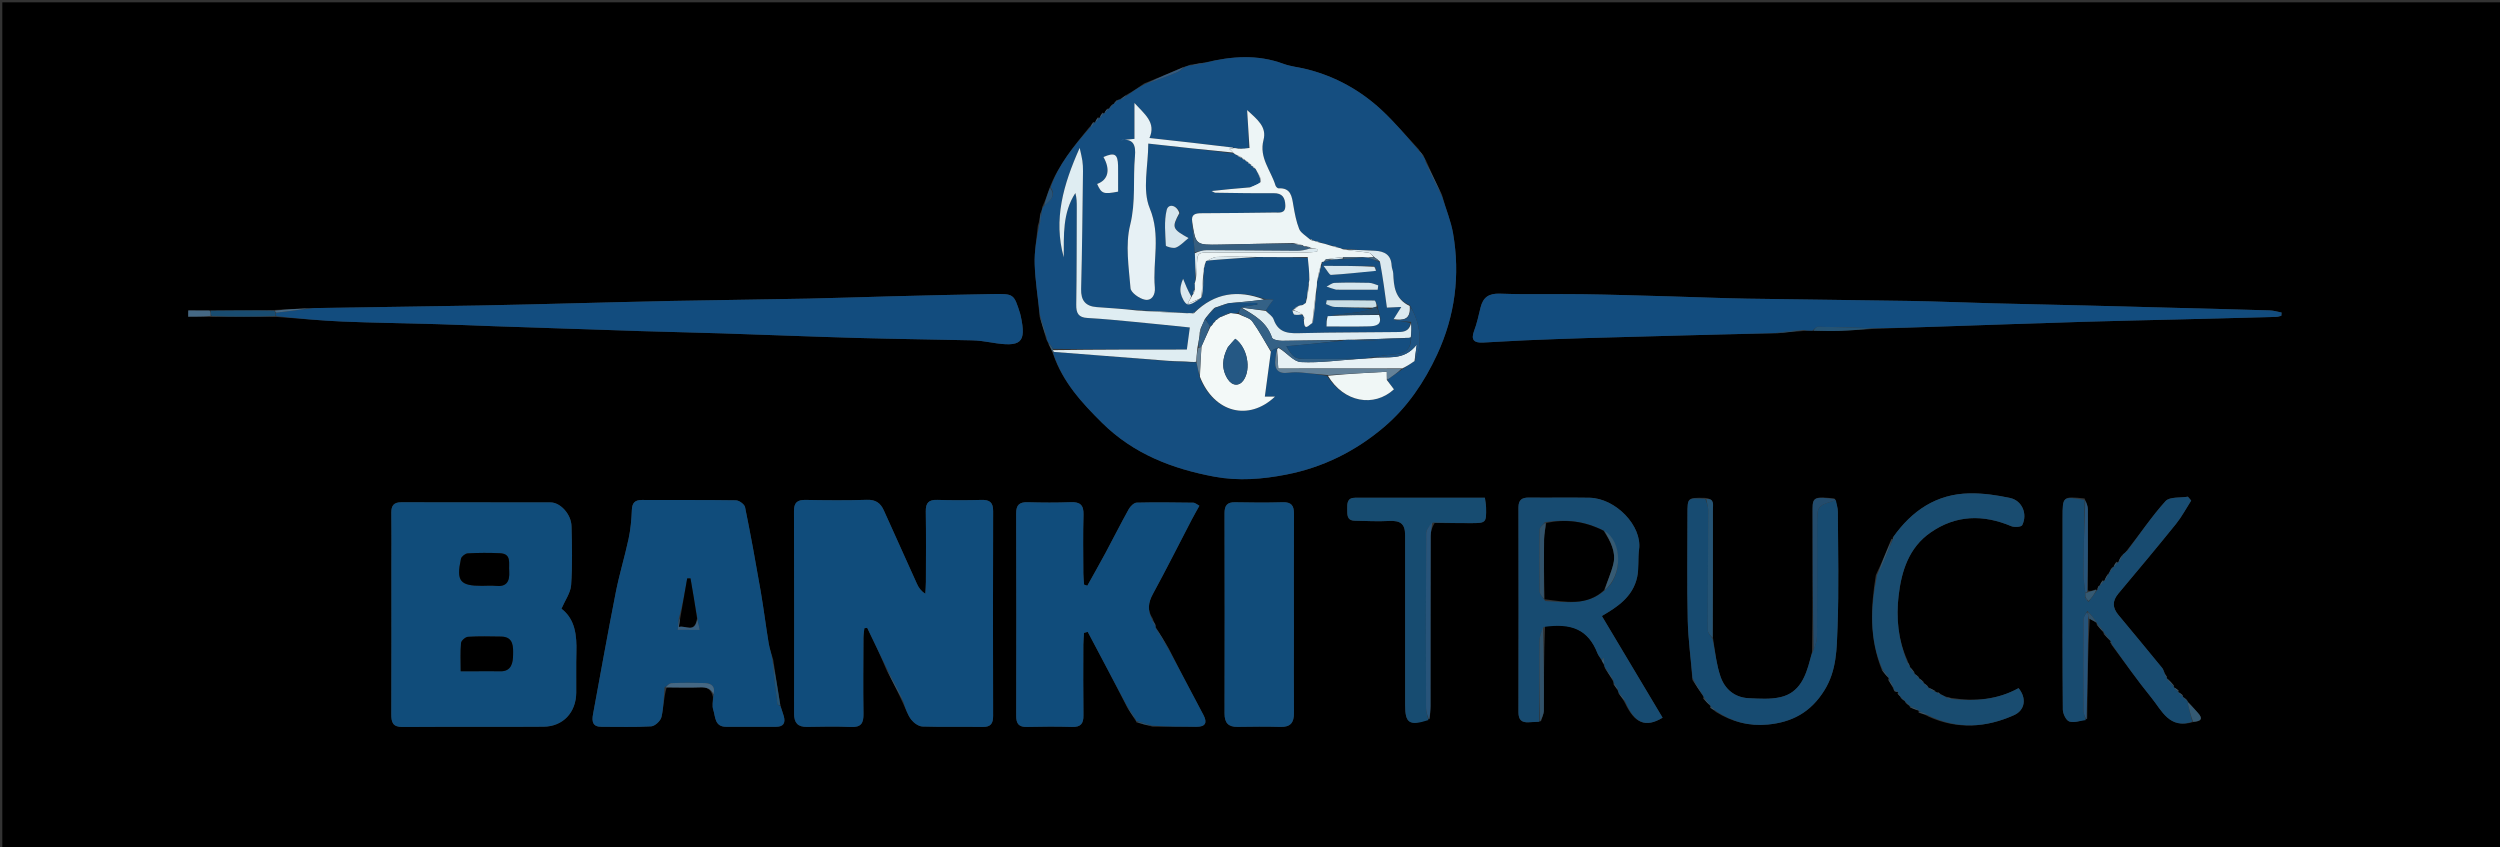 <svg xmlns="http://www.w3.org/2000/svg" xmlns:xlink="http://www.w3.org/1999/xlink" id="Layer_1" x="0px" y="0px" width="100%" viewBox="0 0 1080 366" xml:space="preserve"><rect x="0" y="0" width="1080" height="366" fill="#333333" stroke="none"/><path fill="#000000" opacity="1" stroke="none" d=" M687,367   C458,367 229.5,367 1,367   C1,245 1,123 1,1   C361,1 721,1 1081,1   C1081,123 1081,245 1081,367   C949.833,367 818.667,367 687,367  M819.987,299.02   C819.987,299.02 819.92,299.023 819.706,299.644   C820.128,300.124 820.55,300.603 820.981,301.017   C820.981,301.017 820.915,301.025 821.189,301.551   C821.786,302.059 822.383,302.567 822.989,303.011   C822.989,303.011 822.925,303.02 823.201,303.545   C823.791,304.06 824.382,304.575 824.963,305.023   C824.963,305.023 824.904,305.054 825.22,305.681   C826.46,306.152 827.7,306.622 828.875,307.087   C828.875,307.087 828.878,307.152 828.805,307.905   C830.181,308.277 831.558,308.649 833.282,309.662   C845.664,315.202 857.94,314.357 870.082,308.925   C874.793,306.817 875.613,301.646 872.016,297.286   C862.944,302.301 853.156,303.118 842.708,301.476   C842.138,301.39 841.569,301.305 840.442,300.891   C839.668,300.565 838.894,300.238 837.862,299.494   C837.637,299.212 837.346,299.095 836.621,299.016   C836.621,299.016 836.237,298.961 835.889,298.388   C834.934,297.89 833.98,297.393 833.021,296.968   C833.021,296.968 833.093,296.971 832.834,296.434   C832.235,295.926 831.635,295.417 831.032,294.977   C831.032,294.977 831.097,294.96 830.855,294.413   C830.251,293.906 829.647,293.4 829.032,292.962   C829.032,292.962 829.101,292.96 828.843,292.422   C828.24,291.915 827.637,291.409 827.039,290.973   C827.039,290.973 827.11,290.964 826.981,290.327   C826.33,289.525 825.68,288.724 825.021,287.987   C825.021,287.987 825.086,287.977 824.953,287.393   C824.655,286.904 824.357,286.414 823.954,285.176   C819.965,276.311 819.093,266.868 820.181,257.46   C821.414,246.803 824.563,236.575 834.044,230.015   C845.027,222.416 856.738,222.181 868.866,227.301   C870.21,227.869 873.191,227.653 873.585,226.875   C875.996,222.113 873.594,216.282 868.407,215.149   C862.661,213.895 856.676,213.037 850.816,213.141   C836.585,213.396 825.961,220.557 817.579,232.412   C817.66,232.587 817.741,232.762 817.879,232.851   C817.879,232.851 817.791,232.797 817.08,232.795   C815.04,237.849 813.001,242.902 810.365,248.468   C808.133,262.19 807.427,275.809 813.067,289.711   C814.009,290.845 814.951,291.979 815.954,293.094   C815.954,293.094 815.916,293.043 815.676,293.727   C816.439,294.878 817.203,296.029 818.012,297.592   C818.012,297.592 818.13,297.988 818.32,298.615   C818.873,298.772 819.426,298.93 819.987,299.02  M480.44,45.174   C479.933,45.776 479.425,46.379 478.987,46.978   C478.987,46.978 478.978,46.909 478.269,47.007   C477.804,47.633 477.339,48.259 476.969,49.007   C476.969,49.007 476.887,48.878 476.193,48.652   C475.753,49.403 475.313,50.155 474.968,50.942   C474.968,50.942 474.899,50.867 474.196,50.707   C473.755,51.439 473.313,52.171 472.973,52.93   C472.973,52.93 472.892,52.862 472.217,52.708   C471.792,53.459 471.367,54.21 470.339,55.267   C463.869,63.188 457.308,71.051 453.331,81.375   C452.484,83.897 451.637,86.42 450.29,89.334   C450.164,90.165 450.037,90.995 449.335,92.351   C449.2,93.888 449.066,95.426 448.334,97.5   C447.838,103.036 446.793,108.591 446.981,114.104   C447.232,121.453 448.442,128.769 449.129,136.874   C450.068,139.963 451.007,143.051 452.023,146.707   C452.323,147.159 452.623,147.611 453.01,148.776   C453.657,150.02 454.305,151.264 455.015,153.198   C459.15,165.107 467.326,173.994 476.117,182.683   C489.716,196.126 506.47,202.543 524.68,205.931   C535.009,207.853 545.335,207.041 555.698,205.011   C571.651,201.885 585.655,194.873 597.886,184.502   C607.968,175.955 615.318,165.052 620.852,153.111   C628.558,136.479 630.846,118.93 627.732,100.867   C626.799,95.458 624.603,90.267 622.933,84.19   C620.637,79.418 618.34,74.647 615.997,69.295   C615.7,68.836 615.402,68.377 614.977,67.291   C614.338,66.5 613.699,65.709 612.741,64.329   C607.561,58.799 602.655,52.978 597.141,47.805   C587.893,39.13 577.038,33.082 564.679,29.937   C561.266,29.068 557.668,28.761 554.391,27.553   C543.269,23.454 532.159,24.236 520.171,27.078   C518.39,27.362 516.609,27.646 514.173,27.968   C513.417,28.283 512.662,28.597 511.122,29.008   C505.734,31.325 500.346,33.642 494.27,36.058   C491.824,37.771 489.378,39.485 486.298,41.14   C485.489,41.759 484.679,42.378 483.455,43.039   C483.455,43.039 483.056,43.16 482.46,43.219   C481.941,43.802 481.423,44.385 480.973,44.976   C480.973,44.976 480.974,44.906 480.44,45.174  M906.407,253.261   C906.242,253.829 906.077,254.397 905.977,254.952   C905.977,254.952 905.938,254.897 905.296,254.653   C904.162,255.099 903.027,255.545 901.968,255.057   C901.978,243.409 902.017,231.761 901.956,220.113   C901.948,218.709 901.391,217.307 900.504,215.325   C891.049,214.373 891.044,214.373 891.033,223.769   C891.026,230.581 891.035,237.393 891.034,244.205   C891.031,264.973 890.957,285.741 891.146,306.507   C891.163,308.321 892.537,311.201 893.927,311.67   C895.998,312.369 898.645,311.362 901.666,310.486   C901.81,296.079 901.954,281.671 902.761,267.216   C903.802,267.862 904.842,268.509 905.744,269.187   C905.744,269.187 905.771,269.326 905.847,269.973   C906.782,271.053 907.717,272.134 908.718,273.292   C908.718,273.292 908.803,273.236 908.815,273.92   C909.845,275.004 910.874,276.088 911.852,277.076   C911.852,277.076 911.757,277.132 911.713,277.624   C911.713,277.624 912.007,278.022 912.269,278.651   C917.95,286.247 923.396,294.036 929.388,301.377   C933.895,306.898 937.174,315.163 947.774,311.851   C950.721,311.597 951.891,310.593 949.481,307.96   C947.969,306.307 946.528,304.589 945.025,302.96   C945.025,302.96 945.091,302.97 944.819,302.441   C944.221,301.931 943.623,301.422 943.026,300.981   C943.026,300.981 943.095,300.971 942.967,300.293   C942.346,299.819 941.724,299.346 941.042,298.891   C941.042,298.891 941.088,298.935 941.238,298.264   C940.539,297.772 939.84,297.279 939.149,296.869   C939.149,296.869 939.229,296.855 939.197,296.146   C938.173,295.031 937.149,293.915 936.004,292.88   C936.004,292.88 936.084,293.002 936.177,292.383   C935.792,291.913 935.407,291.443 934.967,290.273   C934.668,289.697 934.46,289.048 934.057,288.558   C927.781,280.916 921.516,273.265 915.168,265.684   C912.509,262.508 912.471,259.594 915.167,256.383   C923.538,246.412 931.893,236.425 940.063,226.29   C942.556,223.197 944.43,219.605 946.587,216.242   C946.114,215.685 945.64,215.128 945.167,214.571   C941.871,215.139 937.282,214.537 935.515,216.489   C929.471,223.167 924.418,230.743 918.524,238.19   C918.322,238.459 918.119,238.728 917.487,239.167   C917.218,239.35 917.051,239.602 916.401,240.249   C915.898,241.135 915.394,242.021 915.002,242.982   C915.002,242.982 914.901,242.893 914.226,242.652   C913.774,243.419 913.322,244.186 912.945,244.965   C912.945,244.965 912.954,244.89 912.433,245.153   C912.012,245.778 911.592,246.404 911.044,247.443   C911.044,247.443 910.988,247.873 910.411,248.218   C909.907,249.121 909.404,250.025 908.981,250.912   C908.981,250.912 908.903,250.888 908.225,250.727   C907.787,251.478 907.349,252.228 906.978,252.987   C906.978,252.987 906.976,252.919 906.407,253.261  M738.751,305.771   C739.495,306.211 740.24,306.652 741.391,307.647   C748.228,311.855 755.556,313.769 763.652,313.004   C774.255,312.002 782.28,307.645 788.137,298.227   C793.497,289.61 793.46,280.237 793.811,271.021   C794.444,254.412 794.023,237.762 793.957,221.13   C793.95,219.394 793.369,217.66 792.474,215.348   C784.036,214.419 783.044,214.806 783.039,219.775   C783.021,240.18 783.111,260.586 782.79,281.677   C782.515,282.782 782.252,283.889 781.963,284.99   C780.063,292.239 777.42,299.242 769.247,301.16   C764.848,302.193 760.048,301.838 755.45,301.628   C749.378,301.351 745.13,297.715 743.266,292.292   C741.475,287.078 740.923,281.439 739.936,275.057   C739.96,256.789 740.005,238.522 739.978,220.255   C739.975,218.102 740.751,215.248 736.144,215.072   C729.005,215.001 728.994,215.001 728.994,222.172   C728.993,237.431 728.761,252.697 729.107,267.949   C729.297,276.311 730.472,284.65 731.13,293.722   C732.738,296.176 734.346,298.63 735.989,301.029   C735.989,301.029 735.923,301.026 735.749,301.759   C736.804,302.874 737.86,303.989 738.939,304.998   C738.939,304.998 738.888,305.094 738.751,305.771  M490.634,311.373   C490.634,311.373 490.77,311.368 490.929,312.056   C492.95,312.63 494.971,313.204 497.922,313.909   C504.237,313.927 510.553,313.93 516.868,313.97   C520.74,313.995 521.633,312.198 519.917,308.937   C515.005,299.599 510.041,290.289 504.961,280.254   C503.067,277.096 501.173,273.938 499.156,270.828   C499.156,270.828 499.254,270.74 499.266,270.102   C498.851,269.379 498.437,268.656 497.955,267.189   C495.564,263.629 496.022,260.321 498.055,256.589   C503.818,246.009 509.225,235.235 514.791,224.548   C515.829,222.555 516.959,220.61 518.134,218.482   C516.952,217.861 516.248,217.175 515.535,217.165   C507.375,217.054 499.21,216.928 491.055,217.142   C489.861,217.173 488.303,218.728 487.613,219.968   C484.152,226.184 480.966,232.552 477.601,238.823   C475.039,243.596 472.354,248.303 469.724,253.04   C469.255,252.88 468.786,252.72 468.317,252.56   C468.208,250.995 468.009,249.43 468.004,247.865   C467.976,239.37 467.818,230.869 468.075,222.38   C468.202,218.158 466.605,216.789 462.537,216.947   C456.383,217.186 450.209,217.15 444.051,216.966   C440.469,216.86 438.968,218.042 438.981,221.813   C439.082,250.965 439.071,280.117 439.003,309.269   C438.995,312.637 440.124,314.122 443.641,314.031   C450.134,313.862 456.638,313.836 463.128,314.029   C466.873,314.141 468.099,312.595 468.049,309.003   C467.907,298.843 467.976,288.68 467.998,278.519   C468.002,276.813 468.188,275.108 468.29,273.403   C468.827,273.253 469.364,273.102 469.901,272.951   C475.562,283.647 481.224,294.342 487.013,305.738   C488.212,307.572 489.411,309.405 490.634,311.373  M90.093,134.121   C87.176,134.121 84.259,134.121 81.342,134.121   C81.334,135.011 81.326,135.9 81.317,136.79   C84.536,136.79 87.755,136.79 91.904,136.936   C100.941,136.896 109.977,136.856 119.857,136.94   C129.249,137.614 138.632,138.519 148.036,138.909   C161.64,139.473 175.261,139.632 188.873,140.027   C197.164,140.267 205.451,140.647 213.741,140.93   C234.468,141.636 255.196,142.348 275.925,143.007   C288.035,143.392 300.15,143.632 312.26,144.023   C331.658,144.651 351.051,145.444 370.452,145.99   C386.895,146.453 403.346,146.63 419.791,147.022   C422.58,147.088 425.382,147.464 428.137,147.935   C441.211,150.168 443.516,148.11 440.919,136.361   C440.848,136.039 440.775,135.715 440.675,135.401   C438.003,127 438.001,126.883 428.976,127.027   C414.521,127.258 400.068,127.636 385.615,128   C373.501,128.304 361.39,128.758 349.275,128.999   C329.49,129.394 309.702,129.628 289.917,130.009   C276.142,130.274 262.369,130.674 248.595,131.006   C234.81,131.339 221.026,131.732 207.24,131.975   C183.47,132.393 159.699,132.713 135.929,133.084   C135.266,133.095 134.605,133.211 133.026,133.156   C128.284,133.4 123.541,133.644 117.888,133.944   C108.917,134.033 99.946,134.121 90.093,134.121  M619.756,225.938   C625.003,225.957 630.249,225.993 635.496,225.989   C641.971,225.984 642.135,225.82 641.977,219.207   C641.947,217.941 641.679,216.68 641.471,215.026   C622.573,215.026 603.977,215.02 585.382,215.032   C581.95,215.034 581.978,217.491 582.008,219.92   C582.038,222.271 581.753,224.867 585.237,224.94   C590.153,225.044 595.083,225.322 599.982,225.057   C604.985,224.787 607.008,226.249 607.011,231.15   C607.026,255.596 607.013,280.041 607.02,304.487   C607.022,312.515 608.84,313.698 617.67,310.478   C617.775,308.657 617.97,306.835 617.972,305.013   C617.996,280.528 617.973,256.043 618.04,231.558   C618.045,229.653 618.631,227.749 619.756,225.938  M693.335,288.662   C694.546,290.502 695.757,292.341 697.015,294.57   C697.015,294.57 697.122,294.947 697.036,295.628   C697.679,296.496 698.323,297.364 699.021,298.612   C699.021,298.612 699.145,298.976 699.273,299.605   C700.159,300.752 701.045,301.898 702.022,303.769   C706.138,312.471 710.882,314.497 718.236,310.04   C709.514,295.437 700.791,280.829 691.998,266.105   C698.425,262.352 705.428,257.962 707.265,249.208   C708.07,245.373 707.523,241.274 708.073,237.362   C709.489,227.303 698.077,215.22 686.56,215.024   C677.901,214.877 669.237,215.055 660.577,214.957   C657.507,214.922 655.971,215.902 655.978,219.237   C656.038,248.718 656.04,278.2 655.976,307.68   C655.968,310.965 657.37,312.234 660.495,312.009   C661.988,311.902 663.486,311.872 665.716,311.529   C666.141,310.001 666.925,308.476 666.935,306.946   C667.008,294.955 666.933,282.963 667.477,270.369   C678.926,269.104 686.112,271.944 690.122,282.236   C690.524,283.27 691.342,284.142 692.061,285.678   C692.366,286.161 692.671,286.644 693.042,287.575   C693.042,287.575 693.176,288.009 693.335,288.662  M810.054,142.037   C820.004,141.695 829.954,141.348 839.904,141.013   C859.653,140.348 879.4,139.644 899.15,139.043   C912.939,138.624 926.732,138.353 940.522,138.007   C954.807,137.648 969.091,137.285 983.375,136.895   C984.099,136.875 984.816,136.578 985.536,136.411   C985.571,135.948 985.605,135.484 985.64,135.021   C983.935,134.701 982.237,134.149 980.523,134.095   C967.902,133.697 955.279,133.399 942.656,133.067   C929.041,132.71 915.426,132.334 901.811,131.997   C888.355,131.664 874.898,131.399 861.444,131.049   C849.168,130.729 836.897,130.21 824.62,129.998   C801.332,129.597 778.041,129.413 754.753,129.017   C743.465,128.825 732.183,128.333 720.897,128.021   C708.439,127.676 695.98,127.273 683.519,127.096   C671.69,126.928 659.846,127.299 648.03,126.865   C643.106,126.684 640.676,128.445 639.577,132.93   C638.754,136.284 638.048,139.702 636.822,142.914   C635.274,146.967 636.956,148.159 640.624,147.987   C646.741,147.7 652.851,147.275 658.968,147.015   C667.918,146.633 676.87,146.3 685.824,146.029   C698.936,145.633 712.049,145.305 725.162,144.957   C739.118,144.587 753.074,144.227 767.92,143.978   C771.606,143.592 775.292,143.206 779.783,142.926   C780.862,142.885 781.941,142.844 783.947,142.921   C787.445,142.939 790.948,143.076 794.44,142.947   C799.343,142.766 804.238,142.388 810.054,142.037  M288.006,296.948   C292.824,296.965 297.647,297.129 302.456,296.94   C305.199,296.833 307.173,297.421 308.003,301.106   C308.007,302.935 307.565,304.912 308.114,306.559   C309.117,309.569 308.607,313.988 313.747,313.969   C320.896,313.943 328.046,313.949 335.195,313.97   C338.338,313.979 339.406,312.413 338.62,309.501   C338.202,307.95 337.592,306.45 337.013,304.038   C336.031,297.963 335.049,291.888 334.028,285.02   C333.362,282.659 332.471,280.337 332.072,277.932   C330.834,270.468 329.917,262.949 328.628,255.494   C326.524,243.329 324.323,231.177 321.858,219.082   C321.604,217.838 319.287,216.158 317.904,216.136   C304.417,215.92 290.924,216.062 277.433,215.985   C274.235,215.967 273.071,217.241 272.954,220.43   C272.803,224.54 272.419,228.699 271.563,232.715   C269.92,240.419 267.576,247.98 266.055,255.705   C262.592,273.287 259.436,290.931 256.193,308.557   C255.659,311.464 255.849,313.996 259.849,313.975   C267.011,313.938 274.188,314.216 281.323,313.778   C282.938,313.679 285.369,311.409 285.75,309.753   C286.707,305.601 286.705,301.229 288.006,296.948  M390.081,303.746   C391.225,306.132 392.053,308.758 393.621,310.823   C394.721,312.272 396.801,313.786 398.493,313.844   C407.143,314.143 415.811,313.869 424.469,314.029   C428.067,314.095 429.031,312.497 429.023,309.202   C428.956,279.722 428.939,250.242 429.035,220.763   C429.048,216.944 427.436,215.872 423.91,215.968   C417.585,216.141 411.249,216.148 404.926,215.954   C401.266,215.842 399.881,217.192 399.939,220.886   C400.099,231.043 400.01,241.205 399.988,251.364   C399.985,253.081 399.827,254.797 399.741,256.513   C397.751,255.231 396.819,253.753 396.104,252.178   C391.319,241.646 386.562,231.102 381.838,220.544   C380.403,217.337 378.33,215.799 374.519,215.925   C365.701,216.217 356.865,216.129 348.041,215.967   C344.44,215.901 342.987,217.095 343,220.845   C343.105,249.991 343.092,279.138 343.046,308.285   C343.04,312.242 344.625,314.099 348.696,314.015   C355.022,313.885 361.362,313.774 367.679,314.047   C372.001,314.234 373.08,312.359 373.019,308.406   C372.851,297.416 372.965,286.422 373.008,275.43   C373.014,274.085 373.266,272.742 373.403,271.398   C373.812,271.334 374.22,271.269 374.629,271.204   C377.478,277.121 380.327,283.038 383.099,289.691   C385.406,294.135 387.713,298.579 390.081,303.746  M169.082,244.5   C169.084,265.817 169.131,287.134 169.043,308.451   C169.028,311.969 169.601,314.08 173.882,314.049   C194.199,313.901 214.518,314.089 234.834,313.925   C243.232,313.857 248.856,307.75 248.932,299.272   C248.985,293.443 248.841,287.611 249.001,281.786   C249.204,274.434 248.46,267.487 242.545,262.966   C244.126,259.278 246.491,256.094 246.722,252.762   C247.309,244.309 247.122,235.783 246.884,227.297   C246.739,222.137 242.09,217.062 237.867,217.049   C216.383,216.987 194.9,217.049 173.416,216.983   C170.157,216.973 169.01,218.383 169.056,221.517   C169.163,228.843 169.085,236.172 169.082,244.5  M558.967,271.5   C558.961,255.004 558.894,238.508 558.998,222.013   C559.021,218.443 557.899,216.856 554.115,216.969   C547.289,217.172 540.451,217.131 533.623,216.978   C530.113,216.9 528.992,218.39 529.001,221.762   C529.076,250.588 529.073,279.415 529.01,308.241   C529.001,312.216 530.585,314.077 534.634,314.007   C540.797,313.9 546.968,313.839 553.127,314.018   C557.497,314.145 559.026,312.151 558.988,307.991   C558.882,296.161 558.961,284.33 558.967,271.5  z"></path><path fill="#154E80" opacity="1" stroke="none" d=" M449.24,136.099   C448.442,128.769 447.232,121.453 446.981,114.104   C446.793,108.591 447.838,103.036 448.957,97.113   C449.691,95.092 449.801,93.459 449.911,91.826   C450.037,90.995 450.164,90.165 450.882,89.048   C453.821,86.625 456.247,84.513 453.886,80.927   C457.308,71.051 463.869,63.188 470.941,55.025   C471.992,54.143 472.442,53.503 472.892,52.862   C472.892,52.862 472.973,52.93 473.233,52.855   C473.962,52.143 474.431,51.505 474.899,50.867   C474.899,50.867 474.968,50.942 475.229,50.86   C475.955,50.145 476.421,49.512 476.887,48.878   C476.887,48.878 476.969,49.007 477.24,48.91   C478,48.178 478.489,47.544 478.978,46.909   C478.978,46.909 478.987,46.978 479.261,46.901   C480.015,46.184 480.495,45.545 480.974,44.906   C480.974,44.906 480.973,44.976 481.243,44.924   C482.027,44.302 482.542,43.731 483.056,43.16   C483.056,43.16 483.455,43.039 483.992,43   C485.33,42.374 486.131,41.786 486.932,41.198   C489.378,39.485 491.824,37.771 494.874,36.18   C499.79,34.637 504.132,33.041 508.399,31.267   C509.674,30.737 510.743,29.711 511.906,28.912   C512.662,28.597 513.417,28.283 514.798,28.177   C517.274,27.93 519.124,27.474 520.975,27.018   C532.159,24.236 543.269,23.454 554.391,27.553   C557.668,28.761 561.266,29.068 564.679,29.937   C577.038,33.082 587.893,39.13 597.141,47.805   C602.655,52.978 607.561,58.799 612.889,64.956   C613.726,66.361 614.416,67.14 615.105,67.919   C615.402,68.377 615.7,68.836 615.831,69.842   C618.106,75.251 620.546,80.113 622.986,84.975   C624.603,90.267 626.799,95.458 627.732,100.867   C630.846,118.93 628.558,136.479 620.852,153.111   C615.318,165.052 607.968,175.955 597.886,184.502   C585.655,194.873 571.651,201.885 555.698,205.011   C545.335,207.041 535.009,207.853 524.68,205.931   C506.47,202.543 489.716,196.126 476.117,182.683   C467.326,173.994 459.15,165.107 455.019,152.732   C455.024,152.266 455.061,152.019 455.504,152.045   C472.337,153.35 488.727,154.629 505.472,156.074   C508.687,156.331 511.548,156.424 514.71,156.53   C515.6,156.455 516.189,156.367 516.915,156.699   C517.422,159.021 517.793,160.923 518.281,163.161   C524.501,178.371 539.503,182.069 550.797,171.333   C548.926,171.333 547.181,171.333 546.409,171.333   C547.287,164.792 548.149,158.379 549.065,151.654   C550.126,150.91 551.132,150.476 552.012,150.265   C551.825,150.648 551.765,150.808 551.502,151.316   C551.199,152.809 551.142,153.958 550.993,155.096   C550.412,159.51 552.031,161.664 556.744,161.009   C558.525,160.762 560.375,160.776 562.173,160.926   C565.839,161.231 569.492,161.71 573.264,162.425   C580.539,173.89 593.566,176.087 602.185,168.191   C601.091,166.745 600.096,165.431 599.33,164.027   C601.672,162.427 603.785,160.916 606.218,159.262   C608.046,158.076 609.553,157.035 611.363,155.754   C612.113,153.816 612.73,152.142 612.98,150.414   C613.923,143.873 612.556,137.76 609.018,131.792   C602.505,129.082 602.131,123.647 601.878,118.104   C601.827,116.97 601.228,115.861 601.18,114.728   C600.984,110.056 598.06,108.539 593.975,108.322   C589.368,108.077 584.758,107.875 579.796,107.447   C579.172,107.201 578.902,107.163 578.365,106.949   C577.069,106.538 576.039,106.304 574.691,105.925   C573.026,105.475 571.68,105.168 570.089,104.651   C569.233,104.32 568.62,104.198 567.797,103.989   C567.587,103.902 567.134,103.941 566.999,103.771   C566.624,103.391 566.351,103.328 565.698,103.232   C563.933,101.683 561.891,100.56 561.231,98.89   C559.972,95.704 559.327,92.236 558.747,88.831   C558.087,84.952 557.745,81.073 552.303,81.356   C551.882,81.378 551.166,80.63 551.01,80.112   C549.056,73.648 543.832,68.144 545.835,60.497   C547.327,54.795 543.215,51.652 538.757,47.552   C539.144,53.756 539.46,58.835 539.447,64.139   C537.754,64.292 536.391,64.222 534.708,64.05   C533.942,63.954 533.495,63.961 532.714,63.763   C520.7,62.273 509.023,60.988 496.575,59.618   C499.517,52.943 494.547,49.417 490.085,44.5   C490.085,50.254 490.085,55.121 490.085,59.993   C487.698,60.22 485.85,60.396 484.001,60.572   C489.72,59.631 490.731,62.728 490.296,67.546   C489.407,77.376 490.721,87.143 488.235,97.166   C486.1,105.77 487.632,115.4 488.385,124.507   C488.541,126.402 492.199,129.004 494.592,129.464   C497.527,130.029 499.178,127.418 498.89,124.18   C497.882,112.858 501.554,101.734 496.676,89.94   C493.399,82.018 496.052,71.642 496.052,62.027   C509.23,63.485 521.092,64.798 533.089,66.345   C533.556,66.696 533.888,66.814 534.412,67.165   C535.314,67.773 536.024,68.146 536.736,68.425   C536.738,68.33 536.548,68.342 536.703,68.589   C537.214,68.965 537.571,69.093 537.917,69.149   C537.906,69.077 537.763,69.103 537.886,69.349   C538.338,69.73 538.668,69.866 538.999,70.001   C539,70 538.999,70.002 539.093,70.22   C539.41,70.7 539.693,70.821 540.042,70.879   C540.049,70.958 540.205,70.942 540.261,71.151   C540.487,71.633 540.733,71.76 541.061,71.85   C541.069,71.96 541.288,71.943 541.332,72.127   C541.534,72.546 541.754,72.645 542.068,72.739   C542.1,72.869 542.369,72.885 542.552,73.217   C545.666,78.769 545.181,80.078 539.552,80.921   C534.059,81.394 528.987,81.932 523.413,82.524   C524.257,82.915 524.648,83.25 525.042,83.255   C533.432,83.362 541.822,83.547 550.21,83.456   C554.009,83.415 555.135,85.397 555.26,88.666   C555.403,92.429 552.688,91.786 550.441,91.813   C539.991,91.939 529.541,92.098 519.09,92.118   C516.371,92.123 514.478,92.566 514.98,96.352   C515.318,100.853 515.726,104.89 516.18,109.391   C516.322,113.531 516.416,117.205 516.39,121.298   C516.221,122.003 516.172,122.289 516.021,122.439   C515.92,122.303 515.768,122.594 515.768,122.594   C515.768,122.594 516.124,122.458 516.174,122.888   C516.207,123.894 516.192,124.47 515.936,125.2   C515.592,125.909 515.489,126.464 515.207,127.194   C515,127.534 514.971,127.699 514.548,127.951   C513.138,125.511 512.121,122.984 511.104,120.457   C510.199,122.447 509.632,124.701 510.09,126.723   C510.502,128.545 511.877,131.335 513.115,131.497   C514.855,131.725 516.862,129.918 518.886,128.793   C519.017,128.603 519.069,128.146 519.389,127.871   C519.774,124.739 519.84,121.884 519.98,118.659   C520.057,117.538 520.059,116.786 520.195,115.814   C520.416,115.087 520.504,114.582 520.742,113.788   C520.911,113.282 520.929,113.066 521.286,112.59   C529.095,111.891 536.567,111.453 544.5,111.087   C551.619,111.12 558.276,111.08 565.139,111.449   C565.44,114.849 565.537,117.839 565.475,121.182   C565.349,122.045 565.381,122.556 565.259,123.44   C564.828,126.217 564.55,128.619 563.854,131.158   C563.191,131.456 562.946,131.618 562.505,131.695   C561.934,131.759 561.559,131.907 561.129,132.038   C561.073,132.021 561.04,132.133 560.744,132.171   C559.869,132.709 559.291,133.209 558.665,133.715   C558.617,133.722 558.612,133.818 558.343,134.023   C558.461,134.829 558.769,135.859 559.249,135.947   C560.461,136.169 561.751,135.968 563.04,136.217   C563.142,136.671 563.213,136.845 563.217,137.257   C563.149,137.494 563.282,137.969 563.162,138.348   C563.397,143.535 565.418,140.359 567.174,139.273   C567.846,134.355 568.292,129.705 568.853,124.663   C568.957,123.457 568.946,122.643 569.057,121.48   C569.853,118.45 570.527,115.77 571.39,113.063   C571.579,113.035 571.959,112.99 572.285,113.005   C573.419,112.746 574.227,112.471 575.439,112.134   C577.212,112.009 578.581,111.947 580.379,111.968   C583.522,111.773 586.236,111.496 589.299,111.152   C590.118,111.129 590.587,111.173 591.297,111.438   C593,112.104 594.463,112.551 596.245,113.248   C597.431,120.004 598.297,126.509 599.147,132.887   C601.038,132.801 602.573,132.731 605.359,132.605   C603.839,135.026 602.945,136.449 602.159,138.197   C604.575,138.707 606.885,138.891 609.199,139.488   C608.699,143.676 605.684,143.411 603.127,143.447   C589.722,143.64 576.31,143.553 562.91,143.897   C557.477,144.037 552.439,144.447 550.184,137.921   C549.697,136.51 547.986,135.521 546.885,133.971   C547.908,132.332 548.883,131.06 550.098,129.476   C548.808,129.354 547.754,129.255 546.313,129.123   C534.754,125.064 524.68,126.534 515.761,135.072   C515.348,135.15 515.192,135.223 514.687,135.231   C513.868,135.214 513.398,135.261 512.522,135.198   C505.08,134.733 498.044,134.378 490.625,133.882   C484.765,133.389 479.285,133.088 473.813,132.672   C469.009,132.308 466.913,129.891 467.048,124.822   C467.498,107.851 467.628,90.871 467.854,73.894   C467.874,72.403 467.787,70.897 467.586,69.42   C467.385,67.939 466.98,66.486 466.42,63.89   C459.296,79.839 455.006,94.88 459.542,111.151   C459.606,101.635 458.969,92.016 464.557,83.387   C465.166,85.518 465.173,87.601 465.165,89.685   C465.113,103.656 465.157,117.629 464.938,131.598   C464.881,135.28 465.851,137.151 469.816,137.368   C476.609,137.739 483.388,138.424 490.164,139.064   C498.008,139.805 505.844,140.642 514.005,141.469   C513.557,144.794 513.165,147.697 512.719,151.008   C493.187,151.008 474.077,151.008 454.975,150.7   C454.296,149.615 453.61,148.839 452.924,148.062   C452.623,147.611 452.323,147.159 452.203,146.126   C451.335,142.397 450.288,139.248 449.24,136.099  M593.165,114.851   C586.569,114.851 579.972,114.851 571.745,114.851   C573.412,116.913 574.269,118.801 575.009,118.757   C581.488,118.368 587.945,117.635 594.722,116.619   C594.518,116.07 594.314,115.52 593.165,114.851  M595.137,132.145   C594.678,131.338 594.234,129.838 593.757,129.827   C586.89,129.675 580.018,129.723 573.148,129.723   C573.043,130.271 572.937,130.82 572.832,131.368   C574.065,131.799 575.284,132.556 576.532,132.605   C581.999,132.82 587.474,132.831 592.662,133.644   C590.511,134.094 588.379,134.708 586.205,134.961   C581.876,135.464 577.524,135.769 573.063,137.026   C573.063,138.272 573.063,139.519 573.063,141.027   C579.52,141.027 585.488,141.139 591.45,140.979   C594.397,140.9 597.339,140.326 595.94,135.622   C595.601,134.657 595.262,133.693 595.137,132.145  M509.811,91.93   C508.405,88.569 504.725,87.758 504.004,90.732   C502.82,95.616 503.429,100.964 503.643,106.101   C503.659,106.496 506.791,107.437 508.005,106.951   C509.934,106.178 511.466,104.416 513.452,102.847   C506.379,98.95 506.133,98.227 509.811,91.93  M483.024,74.596   C483.019,73.599 483.03,72.602 483.006,71.606   C482.887,66.531 481.536,65.726 476.689,67.83   C479.802,73.314 478.771,77.707 473.958,79.471   C475.874,83.706 476.644,84.01 483.026,82.784   C483.026,80.427 483.026,77.976 483.024,74.596  M577.705,125.155   C583.524,125.155 589.344,125.155 595.163,125.155   C595.242,124.532 595.321,123.909 595.4,123.286   C594.094,122.902 592.795,122.22 591.48,122.185   C586.504,122.051 581.519,122.023 576.547,122.202   C575.371,122.245 574.23,123.251 573.073,123.815   C574.302,124.258 575.532,124.701 577.705,125.155  z"></path><path fill="#104C7B" opacity="1" stroke="none" d=" M383.176,288.955   C380.327,283.038 377.478,277.121 374.629,271.204   C374.22,271.269 373.812,271.334 373.403,271.398   C373.266,272.742 373.014,274.085 373.008,275.43   C372.965,286.422 372.851,297.416 373.019,308.406   C373.08,312.359 372.001,314.234 367.679,314.047   C361.362,313.774 355.022,313.885 348.696,314.015   C344.625,314.099 343.04,312.242 343.046,308.285   C343.092,279.138 343.105,249.991 343,220.845   C342.987,217.095 344.44,215.901 348.041,215.967   C356.865,216.129 365.701,216.217 374.519,215.925   C378.33,215.799 380.403,217.337 381.838,220.544   C386.562,231.102 391.319,241.646 396.104,252.178   C396.819,253.753 397.751,255.231 399.741,256.513   C399.827,254.797 399.985,253.081 399.988,251.364   C400.01,241.205 400.099,231.043 399.939,220.886   C399.881,217.192 401.266,215.842 404.926,215.954   C411.249,216.148 417.585,216.141 423.91,215.968   C427.436,215.872 429.048,216.944 429.035,220.763   C428.939,250.242 428.956,279.722 429.023,309.202   C429.031,312.497 428.067,314.095 424.469,314.029   C415.811,313.869 407.143,314.143 398.493,313.844   C396.801,313.786 394.721,312.272 393.621,310.823   C392.053,308.758 391.225,306.132 390.302,303.274   C388.074,298.186 385.625,293.57 383.176,288.955  z"></path><path fill="#104C7A" opacity="1" stroke="none" d=" M169.082,244   C169.085,236.172 169.163,228.843 169.056,221.517   C169.01,218.383 170.157,216.973 173.416,216.983   C194.9,217.049 216.383,216.987 237.867,217.049   C242.09,217.062 246.739,222.137 246.884,227.297   C247.122,235.783 247.309,244.309 246.722,252.762   C246.491,256.094 244.126,259.278 242.545,262.966   C248.46,267.487 249.204,274.434 249.001,281.786   C248.841,287.611 248.985,293.443 248.932,299.272   C248.856,307.75 243.232,313.857 234.834,313.925   C214.518,314.089 194.199,313.901 173.882,314.049   C169.601,314.08 169.028,311.969 169.043,308.451   C169.131,287.134 169.084,265.817 169.082,244  M206.571,289.976   C209.719,289.978 212.868,289.899 216.012,290   C221.109,290.162 221.609,286.059 221.653,282.888   C221.698,279.678 222.009,275.099 216.561,275.003   C211.759,274.918 206.945,274.807 202.159,275.098   C201.063,275.165 199.256,276.755 199.163,277.771   C198.808,281.648 199.02,285.577 199.02,289.978   C201.705,289.978 203.656,289.978 206.571,289.976  M219.982,246.436   C219.669,243.391 221.176,239.226 215.969,238.99   C211.332,238.779 206.67,238.802 202.037,239.056   C200.997,239.114 199.354,240.415 199.139,241.397   C197.026,251.028 198.712,253.104 208.214,253.073   C210.205,253.067 212.216,252.886 214.184,253.098   C218.599,253.572 220.276,251.492 219.982,246.436  z"></path><path fill="#104C7B" opacity="1" stroke="none" d=" M337.069,304.927   C337.592,306.45 338.202,307.95 338.62,309.501   C339.406,312.413 338.338,313.979 335.195,313.97   C328.046,313.949 320.896,313.943 313.747,313.969   C308.607,313.988 309.117,309.569 308.114,306.559   C307.565,304.912 308.007,302.935 308.228,300.404   C309.183,296.348 307.217,295.167 304.411,295.082   C299.662,294.939 294.901,294.922 290.156,295.116   C289.11,295.159 288.109,296.306 287.087,296.945   C286.705,301.229 286.707,305.601 285.75,309.753   C285.369,311.409 282.938,313.679 281.323,313.778   C274.188,314.216 267.011,313.938 259.849,313.975   C255.849,313.996 255.659,311.464 256.193,308.557   C259.436,290.931 262.592,273.287 266.055,255.705   C267.576,247.98 269.92,240.419 271.563,232.715   C272.419,228.699 272.803,224.54 272.954,220.43   C273.071,217.241 274.235,215.967 277.433,215.985   C290.924,216.062 304.417,215.92 317.904,216.136   C319.287,216.158 321.604,217.838 321.858,219.082   C324.323,231.177 326.524,243.329 328.628,255.494   C329.917,262.949 330.834,270.468 332.072,277.932   C332.471,280.337 333.362,282.659 333.81,285.754   C334.323,292.394 335.036,298.301 335.832,304.197   C335.872,304.49 336.64,304.686 337.069,304.927  M301.108,266.21   C300.174,260.762 299.239,255.314 298.304,249.866   C297.826,249.867 297.348,249.867 296.87,249.868   C295.865,255.606 294.861,261.345 293.246,267.267   C293.086,268.875 292.926,270.483 292.766,272.091   C295.934,272.108 299.103,272.124 302.272,272.141   C301.936,270.45 301.601,268.759 301.108,266.21  z"></path><path fill="#104C7B" opacity="1" stroke="none" d=" M505.097,280.968   C510.041,290.289 515.005,299.599 519.917,308.937   C521.633,312.198 520.74,313.995 516.868,313.97   C510.553,313.93 504.237,313.927 497.4,313.481   C494.841,312.491 492.806,311.93 490.77,311.368   C490.77,311.368 490.634,311.373 490.73,310.927   C489.512,308.666 488.198,306.852 486.885,305.037   C481.224,294.342 475.562,283.647 469.901,272.951   C469.364,273.102 468.827,273.253 468.29,273.403   C468.188,275.108 468.002,276.813 467.998,278.519   C467.976,288.68 467.907,298.843 468.049,309.003   C468.099,312.595 466.873,314.141 463.128,314.029   C456.638,313.836 450.134,313.862 443.641,314.031   C440.124,314.122 438.995,312.637 439.003,309.269   C439.071,280.117 439.082,250.965 438.981,221.813   C438.968,218.042 440.469,216.86 444.051,216.966   C450.209,217.15 456.383,217.186 462.537,216.947   C466.605,216.789 468.202,218.158 468.075,222.38   C467.818,230.869 467.976,239.37 468.004,247.865   C468.009,249.43 468.208,250.995 468.317,252.56   C468.786,252.72 469.255,252.88 469.724,253.04   C472.354,248.303 475.039,243.596 477.601,238.823   C480.966,232.552 484.152,226.184 487.613,219.968   C488.303,218.728 489.861,217.173 491.055,217.142   C499.21,216.928 507.375,217.054 515.535,217.165   C516.248,217.175 516.952,217.861 518.134,218.482   C516.959,220.61 515.829,222.555 514.791,224.548   C509.225,235.235 503.818,246.009 498.055,256.589   C496.022,260.321 495.564,263.629 497.805,267.804   C498.187,269.192 498.72,269.966 499.254,270.74   C499.254,270.74 499.156,270.828 499.188,271.178   C501.179,274.675 503.138,277.821 505.097,280.968  z"></path><path fill="#124C7E" opacity="1" stroke="none" d=" M767.03,143.863   C753.074,144.227 739.118,144.587 725.162,144.957   C712.049,145.305 698.936,145.633 685.824,146.029   C676.87,146.3 667.918,146.633 658.968,147.015   C652.851,147.275 646.741,147.7 640.624,147.987   C636.956,148.159 635.274,146.967 636.822,142.914   C638.048,139.702 638.754,136.284 639.577,132.93   C640.676,128.445 643.106,126.684 648.03,126.865   C659.846,127.299 671.69,126.928 683.519,127.096   C695.98,127.273 708.439,127.676 720.897,128.021   C732.183,128.333 743.465,128.825 754.753,129.017   C778.041,129.413 801.332,129.597 824.62,129.998   C836.897,130.21 849.168,130.729 861.444,131.049   C874.898,131.399 888.355,131.664 901.811,131.997   C915.426,132.334 929.041,132.71 942.656,133.067   C955.279,133.399 967.902,133.697 980.523,134.095   C982.237,134.149 983.935,134.701 985.64,135.021   C985.605,135.484 985.571,135.948 985.536,136.411   C984.816,136.578 984.099,136.875 983.375,136.895   C969.091,137.285 954.807,137.648 940.522,138.007   C926.732,138.353 912.939,138.624 899.15,139.043   C879.4,139.644 859.653,140.348 839.904,141.013   C829.954,141.348 820.004,141.695 809.245,141.823   C800.715,141.446 792.996,141.235 785.276,141.195   C784.527,141.191 783.773,142.242 783.02,142.803   C781.941,142.844 780.862,142.885 779.221,142.56   C774.783,142.75 770.906,143.306 767.03,143.863  z"></path><path fill="#124C7E" opacity="1" stroke="none" d=" M133.943,133.278   C134.605,133.211 135.266,133.095 135.929,133.084   C159.699,132.713 183.47,132.393 207.24,131.975   C221.026,131.732 234.81,131.339 248.595,131.006   C262.369,130.674 276.142,130.274 289.917,130.009   C309.702,129.628 329.49,129.394 349.275,128.999   C361.39,128.758 373.501,128.304 385.615,128   C400.068,127.636 414.521,127.258 428.976,127.027   C438.001,126.883 438.003,127 440.675,135.401   C440.775,135.715 440.848,136.039 440.919,136.361   C443.516,148.11 441.211,150.168 428.137,147.935   C425.382,147.464 422.58,147.088 419.791,147.022   C403.346,146.63 386.895,146.453 370.452,145.99   C351.051,145.444 331.658,144.651 312.26,144.023   C300.15,143.632 288.035,143.392 275.925,143.007   C255.196,142.348 234.468,141.636 213.741,140.93   C205.451,140.647 197.164,140.267 188.873,140.027   C175.261,139.632 161.64,139.473 148.036,138.909   C138.632,138.519 129.249,137.614 119.43,136.586   C118.996,135.844 118.989,135.455 119.448,135.067   C124.591,134.471 129.267,133.874 133.943,133.278  z"></path><path fill="#114C7A" opacity="1" stroke="none" d=" M558.967,272   C558.961,284.33 558.882,296.161 558.988,307.991   C559.026,312.151 557.497,314.145 553.127,314.018   C546.968,313.839 540.797,313.9 534.634,314.007   C530.585,314.077 529.001,312.216 529.01,308.241   C529.073,279.415 529.076,250.588 529.001,221.762   C528.992,218.39 530.113,216.9 533.623,216.978   C540.451,217.131 547.289,217.172 554.115,216.969   C557.899,216.856 559.021,218.443 558.998,222.013   C558.894,238.508 558.961,255.004 558.967,272  z"></path><path fill="#174B71" opacity="1" stroke="none" d=" M699.145,298.976   C699.145,298.976 699.021,298.612 699.001,298.069   C698.362,296.666 697.742,295.807 697.122,294.947   C697.122,294.947 697.015,294.57 696.993,294.006   C695.706,291.631 694.441,289.82 693.176,288.009   C693.176,288.009 693.042,287.575 693.044,287.073   C692.939,285.728 692.831,284.885 692.723,284.041   C692.471,284.391 692.219,284.74 691.966,285.089   C691.342,284.142 690.524,283.27 690.122,282.236   C686.112,271.944 678.926,269.104 666.846,270.847   C665.812,273.193 665.077,275.057 665.059,276.929   C664.944,288.554 664.99,300.181 664.982,311.807   C663.486,311.872 661.988,311.902 660.495,312.009   C657.37,312.234 655.968,310.965 655.976,307.68   C656.04,278.2 656.038,248.718 655.978,219.237   C655.971,215.902 657.507,214.922 660.577,214.957   C669.237,215.055 677.901,214.877 686.56,215.024   C698.077,215.22 709.489,227.303 708.073,237.362   C707.523,241.274 708.07,245.373 707.265,249.208   C705.428,257.962 698.425,262.352 691.998,266.105   C700.791,280.829 709.514,295.437 718.236,310.04   C710.882,314.497 706.138,312.471 702.145,303.175   C701.227,301.379 700.186,300.177 699.145,298.976  M667.406,225.555   C666.609,226.628 665.143,227.687 665.12,228.776   C664.935,237.652 664.947,246.535 665.106,255.412   C665.128,256.636 666.286,257.84 667.521,259.657   C676.35,260.02 685.463,261.927 693.537,254.817   C701.156,248.387 700.829,233.974 692.217,228.914   C684.488,225.102 676.403,224.153 667.406,225.555  z"></path><path fill="#174B71" opacity="1" stroke="none" d=" M739.826,275.987   C740.923,281.439 741.475,287.078 743.266,292.292   C745.13,297.715 749.378,301.351 755.45,301.628   C760.048,301.838 764.848,302.193 769.247,301.16   C777.42,299.242 780.063,292.239 781.963,284.99   C782.252,283.889 782.515,282.782 783.309,281.151   C784.218,278.744 784.935,276.864 784.946,274.98   C785.036,258.987 784.998,242.993 784.997,227   C784.997,218.572 784.997,218.573 792.642,216.205   C792.794,216.159 792.917,216.021 793.054,215.926   C793.369,217.66 793.95,219.394 793.957,221.13   C794.023,237.762 794.444,254.412 793.811,271.021   C793.46,280.237 793.497,289.61 788.137,298.227   C782.28,307.645 774.255,312.002 763.652,313.004   C755.556,313.769 748.228,311.855 741.101,307.064   C740.17,306.018 739.529,305.556 738.888,305.094   C738.888,305.094 738.939,304.998 738.867,304.734   C737.838,303.322 736.881,302.174 735.923,301.026   C735.923,301.026 735.989,301.029 735.854,300.718   C734.214,297.938 732.708,295.469 731.202,292.999   C730.472,284.65 729.297,276.311 729.107,267.949   C728.761,252.697 728.993,237.431 728.994,222.172   C728.994,215.001 729.005,215.001 736.664,215.529   C737.449,217.454 737.947,218.921 737.944,220.388   C737.906,237.69 737.75,254.992 737.794,272.294   C737.797,273.526 739.118,274.756 739.826,275.987  z"></path><path fill="#184B70" opacity="1" stroke="none" d=" M901.048,311.081   C898.645,311.362 895.998,312.369 893.927,311.67   C892.537,311.201 891.163,308.321 891.146,306.507   C890.957,285.741 891.031,264.973 891.034,244.205   C891.035,237.393 891.026,230.581 891.033,223.769   C891.044,214.373 891.049,214.373 900.557,215.963   C900.408,226.991 900.134,237.38 900.05,247.771   C900.028,250.526 900.588,253.286 900.897,256.364   C900.93,257.112 900.948,257.54 900.82,258.152   C901.111,258.929 901.549,259.521 902.288,259.96   C903.706,258.17 904.822,256.533 905.938,254.897   C905.938,254.897 905.977,254.952 906.162,254.757   C906.557,254.014 906.766,253.466 906.976,252.919   C906.976,252.919 906.978,252.987 907.251,252.899   C907.983,252.17 908.443,251.529 908.903,250.888   C908.903,250.888 908.981,250.912 909.266,250.827   C910.031,249.786 910.509,248.829 910.988,247.873   C910.988,247.873 911.044,247.443 911.392,247.134   C912.144,246.18 912.549,245.535 912.954,244.89   C912.954,244.89 912.945,244.965 913.218,244.881   C913.961,244.163 914.431,243.528 914.901,242.893   C914.901,242.893 915.002,242.982 915.276,242.867   C916.029,241.808 916.507,240.864 916.986,239.921   C917.051,239.602 917.218,239.35 917.899,238.931   C918.562,238.48 918.788,238.241 918.987,237.977   C924.418,230.743 929.471,223.167 935.515,216.489   C937.282,214.537 941.871,215.139 945.167,214.571   C945.64,215.128 946.114,215.685 946.587,216.242   C944.43,219.605 942.556,223.197 940.063,226.29   C931.893,236.425 923.538,246.412 915.167,256.383   C912.471,259.594 912.509,262.508 915.168,265.684   C921.516,273.265 927.781,280.916 934.057,288.558   C934.46,289.048 934.668,289.697 935.064,290.906   C935.468,292.027 935.776,292.514 936.084,293.002   C936.084,293.002 936.004,292.88 936.102,293.197   C937.21,294.627 938.22,295.741 939.229,296.855   C939.229,296.855 939.149,296.869 939.2,297.145   C939.863,297.926 940.476,298.431 941.088,298.935   C941.088,298.935 941.042,298.891 941.123,299.195   C941.834,299.99 942.464,300.481 943.095,300.971   C943.095,300.971 943.026,300.981 943.11,301.252   C943.827,302.006 944.459,302.488 945.091,302.97   C945.091,302.97 945.025,302.96 945.017,303.322   C945.696,306.38 946.383,309.078 947.07,311.775   C937.174,315.163 933.895,306.898 929.388,301.377   C923.396,294.036 917.95,286.247 912.22,278.214   C912.241,277.446 912.103,277.231 911.757,277.132   C911.757,277.132 911.852,277.076 911.773,276.79   C910.731,275.414 909.767,274.325 908.803,273.236   C908.803,273.236 908.718,273.292 908.78,272.864   C907.818,271.4 906.795,270.363 905.771,269.326   C905.771,269.326 905.744,269.187 905.716,268.84   C904.469,266.991 903.252,265.489 901.749,263.937   C900.978,265.164 900.082,266.436 900.072,267.716   C899.966,280.759 899.973,293.804 900.05,306.847   C900.058,308.26 900.7,309.67 901.048,311.081  z"></path><path fill="#194C70" opacity="1" stroke="none" d=" M817.911,231.938   C825.961,220.557 836.585,213.396 850.816,213.141   C856.676,213.037 862.661,213.895 868.407,215.149   C873.594,216.282 875.996,222.113 873.585,226.875   C873.191,227.653 870.21,227.869 868.866,227.301   C856.738,222.181 845.027,222.416 834.044,230.015   C824.563,236.575 821.414,246.803 820.181,257.46   C819.093,266.868 819.965,276.311 823.855,285.756   C824.2,286.883 824.643,287.43 825.086,287.977   C825.086,287.977 825.021,287.987 825.036,288.301   C825.737,289.398 826.424,290.181 827.11,290.964   C827.11,290.964 827.039,290.973 827.115,291.248   C827.827,292.001 828.464,292.481 829.101,292.96   C829.101,292.96 829.032,292.962 829.1,293.246   C829.811,294.006 830.454,294.483 831.097,294.96   C831.097,294.96 831.032,294.977 831.103,295.255   C831.814,296.012 832.453,296.492 833.093,296.971   C833.093,296.971 833.021,296.968 833.134,297.269   C834.243,298.033 835.24,298.497 836.237,298.961   C836.237,298.961 836.621,299.016 836.839,299.263   C837.411,299.644 837.765,299.778 838.119,299.911   C838.894,300.238 839.668,300.565 840.802,301.284   C841.793,301.77 842.424,301.862 843.055,301.955   C853.156,303.118 862.944,302.301 872.016,297.286   C875.613,301.646 874.793,306.817 870.082,308.925   C857.94,314.357 845.664,315.202 832.921,309.062   C831.332,308.025 830.105,307.588 828.878,307.152   C828.878,307.152 828.875,307.087 828.793,306.754   C827.441,305.965 826.172,305.509 824.904,305.054   C824.904,305.054 824.963,305.023 824.887,304.752   C824.183,303.994 823.554,303.507 822.925,303.02   C822.925,303.02 822.989,303.011 822.9,302.738   C822.179,301.986 821.547,301.505 820.915,301.025   C820.915,301.025 820.981,301.017 820.925,300.756   C820.553,300.004 820.236,299.513 819.92,299.023   C819.92,299.023 819.987,299.02 819.81,298.836   C819.132,298.431 818.631,298.21 818.13,297.988   C818.13,297.988 818.012,297.592 817.952,297.043   C817.234,295.344 816.575,294.194 815.916,293.043   C815.916,293.043 815.954,293.094 815.914,292.761   C814.963,291.281 814.052,290.134 813.14,288.987   C807.427,275.809 808.133,262.19 810.924,248.337   C813.586,243.07 815.689,237.933 817.791,232.797   C817.791,232.797 817.879,232.851 817.969,232.796   C818.23,232.449 818.18,232.182 817.911,231.938  z"></path><path fill="#174C71" opacity="1" stroke="none" d=" M617.057,311.076   C608.84,313.698 607.022,312.515 607.02,304.487   C607.013,280.041 607.026,255.596 607.011,231.15   C607.008,226.249 604.985,224.787 599.982,225.057   C595.083,225.322 590.153,225.044 585.237,224.94   C581.753,224.867 582.038,222.271 582.008,219.92   C581.978,217.491 581.95,215.034 585.382,215.032   C603.977,215.02 622.573,215.026 641.471,215.026   C641.679,216.68 641.947,217.941 641.977,219.207   C642.135,225.82 641.971,225.984 635.496,225.989   C630.249,225.993 625.003,225.957 619.06,225.731   C617.578,227.141 616.116,228.753 616.107,230.374   C615.962,255.518 615.985,280.663 616.051,305.808   C616.056,307.565 616.707,309.32 617.057,311.076  z"></path><path fill="#27547A" opacity="1" stroke="none" d=" M617.363,310.777   C616.707,309.32 616.056,307.565 616.051,305.808   C615.985,280.663 615.962,255.518 616.107,230.374   C616.116,228.753 617.578,227.141 618.656,225.685   C618.631,227.749 618.045,229.653 618.04,231.558   C617.973,256.043 617.996,280.528 617.972,305.013   C617.97,306.835 617.775,308.657 617.363,310.777  z"></path><path fill="#234C6D" opacity="1" stroke="none" d=" M792.764,215.637   C792.917,216.021 792.794,216.159 792.642,216.205   C784.997,218.573 784.997,218.572 784.997,227   C784.998,242.993 785.036,258.987 784.946,274.98   C784.935,276.864 784.218,278.744 783.495,280.808   C783.111,260.586 783.021,240.18 783.039,219.775   C783.044,214.806 784.036,214.419 792.764,215.637  z"></path><path fill="#245374" opacity="1" stroke="none" d=" M739.881,275.522   C739.118,274.756 737.797,273.526 737.794,272.294   C737.75,254.992 737.906,237.69 737.944,220.388   C737.947,218.921 737.449,217.454 737.091,215.593   C740.751,215.248 739.975,218.102 739.978,220.255   C740.005,238.522 739.96,256.789 739.881,275.522  z"></path><path fill="#27547A" opacity="1" stroke="none" d=" M901.357,310.784   C900.7,309.67 900.058,308.26 900.05,306.847   C899.973,293.804 899.966,280.759 900.072,267.716   C900.082,266.436 900.978,265.164 901.749,264.347   C902.056,265.625 902.077,266.445 902.098,267.264   C901.954,281.671 901.81,296.079 901.357,310.784  z"></path><path fill="#194C70" opacity="1" stroke="none" d=" M118.981,135.067   C118.989,135.455 118.996,135.844 119.009,136.524   C109.977,136.856 100.941,136.896 91.432,136.54   C90.965,135.5 90.97,134.855 90.974,134.21   C99.946,134.121 108.917,134.033 118.382,134.211   C118.911,134.675 118.946,134.871 118.981,135.067  z"></path><path fill="#31526A" opacity="1" stroke="none" d=" M665.349,311.668   C664.99,300.181 664.944,288.554 665.059,276.929   C665.077,275.057 665.812,273.193 666.56,271.148   C666.933,282.963 667.008,294.955 666.935,306.946   C666.925,308.476 666.141,310.001 665.349,311.668  z"></path><path fill="#27547A" opacity="1" stroke="none" d=" M900.881,256.043   C900.588,253.286 900.028,250.526 900.05,247.771   C900.134,237.38 900.408,226.991 900.849,216.253   C901.391,217.307 901.948,218.709 901.956,220.113   C902.017,231.761 901.978,243.409 901.677,255.534   C901.218,256.022 901.049,256.033 900.881,256.043  z"></path><path fill="#245374" opacity="1" stroke="none" d=" M783.484,142.862   C783.773,142.242 784.527,141.191 785.276,141.195   C792.996,141.235 800.715,141.446 808.785,141.852   C804.238,142.388 799.343,142.766 794.44,142.947   C790.948,143.076 787.445,142.939 783.484,142.862  z"></path><path fill="#456884" opacity="1" stroke="none" d=" M287.546,296.947   C288.109,296.306 289.11,295.159 290.156,295.116   C294.901,294.922 299.662,294.939 304.411,295.082   C307.217,295.167 309.183,296.348 308.223,299.975   C307.173,297.421 305.199,296.833 302.456,296.94   C297.647,297.129 292.824,296.965 287.546,296.947  z"></path><path fill="#245374" opacity="1" stroke="none" d=" M337.041,304.482   C336.64,304.686 335.872,304.49 335.832,304.197   C335.036,298.301 334.323,292.394 333.83,286.151   C335.049,291.888 336.031,297.963 337.041,304.482  z"></path><path fill="#345A7E" opacity="1" stroke="none" d=" M511.514,28.96   C510.743,29.711 509.674,30.737 508.399,31.267   C504.132,33.041 499.79,34.637 495.218,36.13   C500.346,33.642 505.734,31.325 511.514,28.96  z"></path><path fill="#355A73" opacity="1" stroke="none" d=" M817.435,232.796   C815.689,237.933 813.586,243.07 811.222,248.08   C813.001,242.902 815.04,237.849 817.435,232.796  z"></path><path fill="#355A73" opacity="1" stroke="none" d=" M383.138,289.323   C385.625,293.57 388.074,298.186 390.271,302.912   C387.713,298.579 385.406,294.135 383.138,289.323  z"></path><path fill="#365E7F" opacity="1" stroke="none" d=" M622.96,84.583   C620.546,80.113 618.106,75.251 615.855,70.132   C618.34,74.647 620.637,79.418 622.96,84.583  z"></path><path fill="#456884" opacity="1" stroke="none" d=" M119.448,135.067   C118.946,134.871 118.911,134.675 118.838,134.183   C123.541,133.644 128.284,133.4 133.484,133.217   C129.267,133.874 124.591,134.471 119.448,135.067  z"></path><path fill="#456884" opacity="1" stroke="none" d=" M90.534,134.166   C90.97,134.855 90.965,135.5 90.967,136.467   C87.755,136.79 84.536,136.79 81.317,136.79   C81.326,135.9 81.334,135.011 81.342,134.121   C84.259,134.121 87.176,134.121 90.534,134.166  z"></path><path fill="#245374" opacity="1" stroke="none" d=" M767.475,143.92   C770.906,143.306 774.783,142.75 778.819,142.507   C775.292,143.206 771.606,143.592 767.475,143.92  z"></path><path fill="#355A73" opacity="1" stroke="none" d=" M947.422,311.813   C946.383,309.078 945.696,306.38 945.032,303.291   C946.528,304.589 947.969,306.307 949.481,307.96   C951.891,310.593 950.721,311.597 947.422,311.813  z"></path><path fill="#355A73" opacity="1" stroke="none" d=" M449.184,136.487   C450.288,139.248 451.335,142.397 452.164,145.842   C451.007,143.051 450.068,139.963 449.184,136.487  z"></path><path fill="#27547A" opacity="1" stroke="none" d=" M453.609,81.151   C456.247,84.513 453.821,86.625 451.132,88.852   C451.637,86.42 452.484,83.897 453.609,81.151  z"></path><path fill="#27547A" opacity="1" stroke="none" d=" M505.029,280.611   C503.138,277.821 501.179,274.675 499.249,271.154   C501.173,273.938 503.067,277.096 505.029,280.611  z"></path><path fill="#245374" opacity="1" stroke="none" d=" M490.85,311.712   C492.806,311.93 494.841,312.491 496.935,313.416   C494.971,313.204 492.95,312.63 490.85,311.712  z"></path><path fill="#355A73" opacity="1" stroke="none" d=" M731.166,293.361   C732.708,295.469 734.214,297.938 735.836,300.746   C734.346,298.63 732.738,296.176 731.166,293.361  z"></path><path fill="#245374" opacity="1" stroke="none" d=" M486.949,305.388   C488.198,306.852 489.512,308.666 490.718,310.86   C489.411,309.405 488.212,307.572 486.949,305.388  z"></path><path fill="#355A73" opacity="1" stroke="none" d=" M900.897,256.364   C901.049,256.033 901.218,256.022 901.64,256.001   C903.027,255.545 904.162,255.099 905.617,254.775   C904.822,256.533 903.706,258.17 902.237,259.658   C901.577,258.996 901.271,258.482 900.965,257.968   C900.948,257.54 900.93,257.112 900.897,256.364  z"></path><path fill="#345A7E" opacity="1" stroke="none" d=" M520.573,27.048   C519.124,27.474 517.274,27.93 515.126,28.158   C516.609,27.646 518.39,27.362 520.573,27.048  z"></path><path fill="#27547A" opacity="1" stroke="none" d=" M449.623,92.089   C449.801,93.459 449.691,95.092 449.256,96.844   C449.066,95.426 449.2,93.888 449.623,92.089  z"></path><path fill="#31526A" opacity="1" stroke="none" d=" M905.809,269.649   C906.795,270.363 907.818,271.4 908.747,272.825   C907.717,272.134 906.782,271.053 905.809,269.649  z"></path><path fill="#355A73" opacity="1" stroke="none" d=" M693.255,288.335   C694.441,289.82 695.706,291.631 696.97,293.811   C695.757,292.341 694.546,290.502 693.255,288.335  z"></path><path fill="#31526A" opacity="1" stroke="none" d=" M902.43,267.24   C902.077,266.445 902.056,265.625 902.035,264.396   C903.252,265.489 904.469,266.991 905.785,268.824   C904.842,268.509 903.802,267.862 902.43,267.24  z"></path><path fill="#355A73" opacity="1" stroke="none" d=" M699.209,299.291   C700.186,300.177 701.227,301.379 702.099,302.812   C701.045,301.898 700.159,300.752 699.209,299.291  z"></path><path fill="#355A73" opacity="1" stroke="none" d=" M939.213,296.5   C938.22,295.741 937.21,294.627 936.163,293.156   C937.149,293.915 938.173,295.031 939.213,296.5  z"></path><path fill="#355A73" opacity="1" stroke="none" d=" M813.103,289.349   C814.052,290.134 814.963,291.281 815.884,292.771   C814.951,291.979 814.009,290.845 813.103,289.349  z"></path><path fill="#355A73" opacity="1" stroke="none" d=" M452.967,148.419   C453.61,148.839 454.296,149.615 454.947,150.957   C454.962,151.688 455.012,151.853 455.061,152.019   C455.061,152.019 455.024,152.266 454.988,152.387   C454.305,151.264 453.657,150.02 452.967,148.419  z"></path><path fill="#365E7F" opacity="1" stroke="none" d=" M615.041,67.605   C614.416,67.14 613.726,66.361 613.048,65.25   C613.699,65.709 614.338,66.5 615.041,67.605  z"></path><path fill="#355A73" opacity="1" stroke="none" d=" M825.062,305.368   C826.172,305.509 827.441,305.965 828.825,306.757   C827.7,306.622 826.46,306.152 825.062,305.368  z"></path><path fill="#355A73" opacity="1" stroke="none" d=" M735.836,301.392   C736.881,302.174 737.838,303.322 738.855,304.787   C737.86,303.989 736.804,302.874 735.836,301.392  z"></path><path fill="#355A73" opacity="1" stroke="none" d=" M828.841,307.528   C830.105,307.588 831.332,308.025 832.747,308.741   C831.558,308.649 830.181,308.277 828.841,307.528  z"></path><path fill="#31526A" opacity="1" stroke="none" d=" M908.809,273.578   C909.767,274.325 910.731,275.414 911.799,276.838   C910.874,276.088 909.845,275.004 908.809,273.578  z"></path><path fill="#27547A" opacity="1" stroke="none" d=" M499.26,270.421   C498.72,269.966 498.187,269.192 497.838,268.175   C498.437,268.656 498.851,269.379 499.26,270.421  z"></path><path fill="#355A73" opacity="1" stroke="none" d=" M916.693,240.085   C916.507,240.864 916.029,241.808 915.221,242.829   C915.394,242.021 915.898,241.135 916.693,240.085  z"></path><path fill="#355A73" opacity="1" stroke="none" d=" M815.796,293.385   C816.575,294.194 817.234,295.344 817.93,296.837   C817.203,296.029 816.439,294.878 815.796,293.385  z"></path><path fill="#355A73" opacity="1" stroke="none" d=" M910.699,248.045   C910.509,248.829 910.031,249.786 909.226,250.836   C909.404,250.025 909.907,249.121 910.699,248.045  z"></path><path fill="#355A73" opacity="1" stroke="none" d=" M836.063,298.674   C835.24,298.497 834.243,298.033 833.136,297.233   C833.98,297.393 834.934,297.89 836.063,298.674  z"></path><path fill="#355A73" opacity="1" stroke="none" d=" M697.079,295.288   C697.742,295.807 698.362,296.666 698.974,297.878   C698.323,297.364 697.679,296.496 697.079,295.288  z"></path><path fill="#355A73" opacity="1" stroke="none" d=" M692.014,285.384   C692.219,284.74 692.471,284.391 692.723,284.041   C692.831,284.885 692.939,285.728 693.011,286.849   C692.671,286.644 692.366,286.161 692.014,285.384  z"></path><path fill="#346186" opacity="1" stroke="none" d=" M486.615,41.169   C486.131,41.786 485.33,42.374 484.199,42.98   C484.679,42.378 485.489,41.759 486.615,41.169  z"></path><path fill="#355A73" opacity="1" stroke="none" d=" M827.046,290.646   C826.424,290.181 825.737,289.398 825.04,288.268   C825.68,288.724 826.33,289.525 827.046,290.646  z"></path><path fill="#346186" opacity="1" stroke="none" d=" M472.554,52.785   C472.442,53.503 471.992,54.143 471.242,54.872   C471.367,54.21 471.792,53.459 472.554,52.785  z"></path><path fill="#346186" opacity="1" stroke="none" d=" M474.548,50.787   C474.431,51.505 473.962,52.143 473.182,52.842   C473.313,52.171 473.755,51.439 474.548,50.787  z"></path><path fill="#346186" opacity="1" stroke="none" d=" M476.54,48.765   C476.421,49.512 475.955,50.145 475.181,50.842   C475.313,50.155 475.753,49.403 476.54,48.765  z"></path><path fill="#355A73" opacity="1" stroke="none" d=" M825.02,287.685   C824.643,287.43 824.2,286.883 823.908,286.131   C824.357,286.414 824.655,286.904 825.02,287.685  z"></path><path fill="#346186" opacity="1" stroke="none" d=" M478.624,46.958   C478.489,47.544 478,48.178 477.192,48.849   C477.339,48.259 477.804,47.633 478.624,46.958  z"></path><path fill="#355A73" opacity="1" stroke="none" d=" M941.163,298.599   C940.476,298.431 939.863,297.926 939.196,297.104   C939.84,297.279 940.539,297.772 941.163,298.599  z"></path><path fill="#355A73" opacity="1" stroke="none" d=" M842.882,301.715   C842.424,301.862 841.793,301.77 841.08,301.448   C841.569,301.305 842.138,301.39 842.882,301.715  z"></path><path fill="#355A73" opacity="1" stroke="none" d=" M738.819,305.432   C739.529,305.556 740.17,306.018 740.898,306.787   C740.24,306.652 739.495,306.211 738.819,305.432  z"></path><path fill="#355A73" opacity="1" stroke="none" d=" M943.031,300.632   C942.464,300.481 941.834,299.99 941.153,299.186   C941.724,299.346 942.346,299.819 943.031,300.632  z"></path><path fill="#355A73" opacity="1" stroke="none" d=" M914.563,242.773   C914.431,243.528 913.961,244.163 913.181,244.876   C913.322,244.186 913.774,243.419 914.563,242.773  z"></path><path fill="#355A73" opacity="1" stroke="none" d=" M908.564,250.807   C908.443,251.529 907.983,252.17 907.217,252.895   C907.349,252.228 907.787,251.478 908.564,250.807  z"></path><path fill="#355A73" opacity="1" stroke="none" d=" M821.052,301.288   C821.547,301.505 822.179,301.986 822.895,302.771   C822.383,302.567 821.786,302.059 821.052,301.288  z"></path><path fill="#355A73" opacity="1" stroke="none" d=" M830.976,294.686   C830.454,294.483 829.811,294.006 829.105,293.212   C829.647,293.4 830.251,293.906 830.976,294.686  z"></path><path fill="#355A73" opacity="1" stroke="none" d=" M828.972,292.691   C828.464,292.481 827.827,292.001 827.112,291.212   C827.637,291.409 828.24,291.915 828.972,292.691  z"></path><path fill="#346186" opacity="1" stroke="none" d=" M482.758,43.189   C482.542,43.731 482.027,44.302 481.208,44.921   C481.423,44.385 481.941,43.802 482.758,43.189  z"></path><path fill="#355A73" opacity="1" stroke="none" d=" M944.955,302.706   C944.459,302.488 943.827,302.006 943.11,301.217   C943.623,301.422 944.221,301.931 944.955,302.706  z"></path><path fill="#355A73" opacity="1" stroke="none" d=" M823.063,303.283   C823.554,303.507 824.183,303.994 824.892,304.785   C824.382,304.575 823.791,304.06 823.063,303.283  z"></path><path fill="#355A73" opacity="1" stroke="none" d=" M832.964,296.702   C832.453,296.492 831.814,296.012 831.105,295.221   C831.635,295.417 832.235,295.926 832.964,296.702  z"></path><path fill="#346186" opacity="1" stroke="none" d=" M480.707,45.04   C480.495,45.545 480.015,46.184 479.227,46.902   C479.425,46.379 479.933,45.776 480.707,45.04  z"></path><path fill="#355A73" opacity="1" stroke="none" d=" M912.694,245.022   C912.549,245.535 912.144,246.18 911.455,246.927   C911.592,246.404 912.012,245.778 912.694,245.022  z"></path><path fill="#355A73" opacity="1" stroke="none" d=" M936.131,292.692   C935.776,292.514 935.468,292.027 935.091,291.256   C935.407,291.443 935.792,291.913 936.131,292.692  z"></path><path fill="#355A73" opacity="1" stroke="none" d=" M837.991,299.703   C837.765,299.778 837.411,299.644 837.022,299.327   C837.346,299.095 837.637,299.212 837.991,299.703  z"></path><path fill="#355A73" opacity="1" stroke="none" d=" M819.813,299.333   C820.236,299.513 820.553,300.004 820.921,300.789   C820.55,300.603 820.128,300.124 819.813,299.333  z"></path><path fill="#355A73" opacity="1" stroke="none" d=" M818.225,298.302   C818.631,298.21 819.132,298.431 819.806,298.87   C819.426,298.93 818.873,298.772 818.225,298.302  z"></path><path fill="#355A73" opacity="1" stroke="none" d=" M906.691,253.09   C906.766,253.466 906.557,254.014 906.129,254.763   C906.077,254.397 906.242,253.829 906.691,253.09  z"></path><path fill="#355A73" opacity="1" stroke="none" d=" M817.745,232.175   C818.18,232.182 818.23,232.449 817.941,232.839   C817.741,232.762 817.66,232.587 817.745,232.175  z"></path><path fill="#355A73" opacity="1" stroke="none" d=" M918.756,238.084   C918.788,238.241 918.562,238.48 918.113,238.846   C918.119,238.728 918.322,238.459 918.756,238.084  z"></path><path fill="#31526A" opacity="1" stroke="none" d=" M911.735,277.378   C912.103,277.231 912.241,277.446 912.089,277.899   C912.007,278.022 911.713,277.624 911.735,277.378  z"></path><path fill="#EDF5F6" opacity="1" stroke="none" d=" M520.948,112.85   C520.929,113.066 520.911,113.282 520.579,113.997   C520.198,115.008 520.13,115.522 520.062,116.035   C520.059,116.786 520.057,117.538 519.789,119.007   C519.372,122.532 519.221,125.339 519.069,128.146   C519.069,128.146 519.017,128.603 518.573,128.868   C516.784,129.693 515.437,130.253 512.973,131.279   C514.063,129.388 514.503,128.626 514.942,127.863   C514.971,127.699 515,127.534 515.427,127.133   C515.943,126.28 516.06,125.663 516.177,125.046   C516.192,124.47 516.207,123.894 516.152,122.917   C516.081,122.516 516.122,122.575 516.122,122.575   C516.172,122.289 516.221,122.003 516.542,120.933   C516.903,118.666 517.052,117.182 517.07,115.696   C517.151,109.055 517.138,109.045 523.604,109.05   C537.03,109.06 550.455,109.093 563.881,109.081   C565.582,109.079 567.283,108.857 568.984,108.737   C569.005,108.361 569.025,107.985 569.046,107.609   C568.046,107.399 567.045,107.189 566.029,106.995   C566.013,107.011 566.01,106.967 565.749,106.778   C565.071,106.488 564.654,106.386 564.039,106.414   C563.491,106.578 563.215,106.451 562.745,105.915   C561.295,105.461 560.115,105.254 558.471,105.001   C547.69,105.198 537.374,105.481 527.055,105.672   C516.542,105.867 516.542,105.827 515.049,95.887   C514.478,92.566 516.371,92.123 519.09,92.118   C529.541,92.098 539.991,91.939 550.441,91.813   C552.688,91.786 555.403,92.429 555.26,88.666   C555.135,85.397 554.009,83.415 550.21,83.456   C541.822,83.547 533.432,83.362 525.042,83.255   C524.648,83.25 524.257,82.915 523.413,82.524   C528.987,81.932 534.059,81.394 539.968,80.941   C542.197,80.09 544.75,79.131 544.733,78.219   C544.701,76.427 543.239,74.661 542.369,72.885   C542.369,72.885 542.1,72.869 541.963,72.607   C541.67,72.179 541.49,72.045 541.288,71.943   C541.288,71.943 541.069,71.96 540.947,71.69   C540.651,71.22 540.444,71.06 540.205,70.942   C540.205,70.942 540.049,70.958 539.894,70.716   C539.521,70.273 539.273,70.116 538.999,70.002   C538.999,70.002 539,70 538.828,69.808   C538.358,69.444 538.06,69.274 537.763,69.103   C537.763,69.103 537.906,69.077 537.733,68.938   C537.222,68.647 536.885,68.494 536.548,68.342   C536.548,68.342 536.738,68.33 536.602,68.134   C535.717,67.603 534.968,67.267 534.22,66.932   C533.888,66.814 533.556,66.696 532.933,66.151   C532.196,65.328 531.749,64.933 531.064,64.326   C531.896,64.176 532.473,64.072 533.049,63.968   C533.495,63.961 533.942,63.954 534.998,64.232   C536.998,64.316 538.387,64.115 539.777,63.915   C539.46,58.835 539.144,53.756 538.757,47.552   C543.215,51.652 547.327,54.795 545.835,60.497   C543.832,68.144 549.056,73.648 551.01,80.112   C551.166,80.63 551.882,81.378 552.303,81.356   C557.745,81.073 558.087,84.952 558.747,88.831   C559.327,92.236 559.972,95.704 561.231,98.89   C561.891,100.56 563.933,101.683 565.843,103.385   C566.574,103.887 566.841,103.962 567.134,103.941   C567.134,103.941 567.587,103.902 568.049,104.182   C569.119,104.595 569.726,104.728 570.333,104.861   C571.68,105.168 573.026,105.475 574.935,106.138   C576.542,106.705 577.586,106.915 578.631,107.125   C578.902,107.163 579.172,107.201 580.064,107.68   C584.219,108.45 587.772,108.662 591.277,109.19   C592.18,109.326 592.934,110.455 593.414,111.107   C592.4,111.13 591.728,111.174 591.057,111.218   C590.587,111.173 590.118,111.129 588.878,111.056   C585.526,111.068 582.945,111.108 579.929,111.093   C577.328,111.326 575.161,111.616 572.779,112.048   C572.363,112.456 572.161,112.723 571.959,112.99   C571.959,112.99 571.579,113.035 571.031,113.194   C569.966,116.178 569.45,119.004 568.934,121.83   C568.946,122.643 568.957,123.457 568.658,125.011   C567.881,130.348 567.415,134.944 566.948,139.541   C565.418,140.359 563.397,143.535 563.264,138.247   C563.611,137.472 563.543,137.222 563.285,137.019   C563.213,136.845 563.142,136.671 562.793,135.964   C561.215,134.893 559.913,134.355 558.612,133.818   C558.612,133.818 558.617,133.722 558.976,133.711   C559.903,133.178 560.472,132.656 561.04,132.133   C561.04,132.133 561.073,132.021 561.327,132.059   C561.954,131.991 562.328,131.885 562.701,131.779   C562.946,131.618 563.191,131.456 564.078,130.891   C564.951,128.014 565.182,125.54 565.413,123.066   C565.381,122.556 565.349,122.045 565.639,120.907   C565.619,117.199 565.276,114.119 564.934,111.039   C558.276,111.08 551.619,111.12 544.031,111.03   C537.277,110.906 531.448,110.776 525.633,111.004   C524.049,111.066 522.508,112.205 520.948,112.85  z"></path><path fill="#DFEDF2" opacity="1" stroke="none" d=" M455.504,152.045   C455.012,151.853 454.962,151.688 454.94,151.265   C474.077,151.008 493.187,151.008 512.719,151.008   C513.165,147.697 513.557,144.794 514.005,141.469   C505.844,140.642 498.008,139.805 490.164,139.064   C483.388,138.424 476.609,137.739 469.816,137.368   C465.851,137.151 464.881,135.28 464.938,131.598   C465.157,117.629 465.113,103.656 465.165,89.685   C465.173,87.601 465.166,85.518 464.557,83.387   C458.969,92.016 459.606,101.635 459.542,111.151   C455.006,94.88 459.296,79.839 466.42,63.89   C466.98,66.486 467.385,67.939 467.586,69.42   C467.787,70.897 467.874,72.403 467.854,73.894   C467.628,90.871 467.498,107.851 467.048,124.822   C466.913,129.891 469.009,132.308 473.813,132.672   C479.285,133.088 484.765,133.389 490.969,134.107   C498.774,134.752 505.852,135.03 512.929,135.308   C513.398,135.261 513.868,135.214 514.813,135.316   C515.628,135.516 515.872,135.383 516.019,135.068   C524.68,126.534 534.754,125.064 546.006,129.369   C541.329,130.069 536.572,130.491 531.506,130.894   C530.807,130.995 530.417,131.113 529.679,131.264   C528.043,131.789 526.754,132.281 525.33,132.76   C525.193,132.746 525.02,132.958 524.687,132.987   C523.271,134.358 522.188,135.699 520.99,137.149   C520.874,137.258 520.822,137.572 520.559,137.793   C519.823,139.282 519.35,140.55 518.617,142.053   C518.299,143.196 518.241,144.107 518.134,145.43   C517.858,147.208 517.63,148.574 517.275,150.271   C517.024,152.495 516.901,154.387 516.778,156.28   C516.189,156.367 515.6,156.455 514.334,156.33   C510.811,156.047 507.964,155.978 505.118,155.908   C488.727,154.629 472.337,153.35 455.504,152.045  z"></path><path fill="#F3F9F8" opacity="1" stroke="none" d=" M549.01,151.965   C548.149,158.379 547.287,164.792 546.409,171.333   C547.181,171.333 548.926,171.333 550.797,171.333   C539.503,182.069 524.501,178.371 518.363,162.729   C518.544,157.966 518.761,153.971 519.056,149.628   C520.42,146.517 521.705,143.755 522.995,140.996   C523,141 522.992,140.99 523.255,140.869   C523.812,140.262 524.106,139.776 524.355,139.279   C524.311,139.268 524.34,139.353 524.587,139.249   C524.992,138.833 525.15,138.523 525.254,138.208   C525.2,138.204 525.203,138.313 525.503,138.226   C526.071,137.831 526.34,137.524 526.737,137.213   C526.866,137.209 526.989,136.984 527.325,136.933   C528.877,136.32 530.092,135.757 531.663,135.251   C532.973,135.374 533.928,135.439 535.132,135.73   C537.288,136.877 539.873,137.306 540.972,138.816   C543.985,142.956 546.374,147.55 549.01,151.965  M530.364,150.124   C528.025,154.683 527.516,159.287 530.399,163.781   C532.346,166.817 535.379,166.924 537.235,164.209   C540.569,159.332 538.867,150.149 533.638,146.359   C532.697,147.379 531.716,148.442 530.364,150.124  z"></path><path fill="#E7F1F5" opacity="1" stroke="none" d=" M532.714,63.763   C532.473,64.072 531.896,64.176 531.064,64.326   C531.749,64.933 532.196,65.328 532.798,65.918   C521.092,64.798 509.23,63.485 496.052,62.027   C496.052,71.642 493.399,82.018 496.676,89.94   C501.554,101.734 497.882,112.858 498.89,124.18   C499.178,127.418 497.527,130.029 494.592,129.464   C492.199,129.004 488.541,126.402 488.385,124.507   C487.632,115.4 486.1,105.77 488.235,97.166   C490.721,87.143 489.407,77.376 490.296,67.546   C490.731,62.728 489.72,59.631 484.001,60.572   C485.85,60.396 487.698,60.22 490.085,59.993   C490.085,55.121 490.085,50.254 490.085,44.5   C494.547,49.417 499.517,52.943 496.575,59.618   C509.023,60.988 520.7,62.273 532.714,63.763  z"></path><path fill="#DFEDF2" opacity="1" stroke="none" d=" M546.838,134.338   C547.986,135.521 549.697,136.51 550.184,137.921   C552.439,144.447 557.477,144.037 562.91,143.897   C576.31,143.553 589.722,143.64 603.127,143.447   C605.684,143.411 608.699,143.676 609.586,139.458   C609.854,141.264 609.739,143.514 609.45,145.749   C609.275,145.733 609.006,145.958 608.536,145.944   C599.88,146.26 591.693,146.59 583.174,146.787   C581.902,146.753 580.962,146.852 579.562,146.846   C570.669,146.924 562.238,147.176 553.805,147.226   C552.326,147.234 549.809,146.737 549.526,145.888   C547.255,139.086 541.65,136.024 536.392,132.916   C540.166,133.357 543.502,133.848 546.838,134.338  z"></path><path fill="#F0F7F6" opacity="1" stroke="none" d=" M599.1,164.116   C600.096,165.431 601.091,166.745 602.185,168.191   C593.566,176.087 580.539,173.89 573.668,162.327   C582.349,161.48 590.74,161.039 599.1,160.6   C599.1,162.179 599.1,163.148 599.1,164.116  z"></path><path fill="#E7F1F5" opacity="1" stroke="none" d=" M611.061,155.994   C609.553,157.035 608.046,158.076 605.776,159.158   C587.479,159.199 569.945,159.199 552.217,159.199   C552.052,156.542 551.878,153.755 551.704,150.968   C551.765,150.808 551.825,150.648 552.356,150.314   C555.879,152.344 558.848,156.265 562.001,156.418   C570.3,156.822 578.678,155.587 587.444,155.032   C589.259,154.935 590.655,154.811 592.477,154.765   C599.185,153.736 606.393,156.254 612.041,148.827   C611.591,152.118 611.326,154.056 611.061,155.994  z"></path><path fill="#DBE9EF" opacity="1" stroke="none" d=" M593.756,111.127   C592.934,110.455 592.18,109.326 591.277,109.19   C587.772,108.662 584.219,108.45 580.417,107.887   C584.758,107.875 589.368,108.077 593.975,108.322   C598.06,108.539 600.984,110.056 601.18,114.728   C601.228,115.861 601.827,116.97 601.878,118.104   C602.131,123.647 602.505,129.082 608.992,132.201   C609.521,138.391 605.966,138.389 602.052,137.872   C602.945,136.449 603.839,135.026 605.359,132.605   C602.573,132.731 601.038,132.801 599.147,132.887   C598.297,126.509 597.431,120.004 596.119,112.982   C595.034,112.019 594.395,111.573 593.756,111.127  z"></path><path fill="#346186" opacity="1" stroke="none" d=" M587.025,155.005   C578.678,155.587 570.3,156.822 562.001,156.418   C558.848,156.265 555.879,152.344 552.482,150.091   C551.132,150.476 550.126,150.91 549.065,151.654   C546.374,147.55 543.985,142.956 540.972,138.816   C539.873,137.306 537.288,136.877 535.186,135.377   C535.321,134.194 535.653,133.588 535.98,132.983   C535.975,132.983 535.955,132.965 535.955,132.965   C541.65,136.024 547.255,139.086 549.526,145.888   C549.809,146.737 552.326,147.234 553.805,147.226   C562.238,147.176 570.669,146.924 579.227,147.079   C571.539,148.134 563.726,148.851 555.715,149.587   C558.735,154.604 559.33,155.042 564.063,155.062   C571.717,155.093 579.371,155.029 587.025,155.005  z"></path><path fill="#365E7F" opacity="1" stroke="none" d=" M514.98,96.352   C516.542,105.827 516.542,105.867 527.055,105.672   C537.374,105.481 547.69,105.198 558.748,105.229   C560.664,105.723 561.839,105.943 563.015,106.162   C563.215,106.451 563.491,106.578 564.282,106.643   C565.152,106.817 565.581,106.892 566.01,106.967   C566.01,106.967 566.013,107.011 565.836,107.399   C563.868,107.986 562.076,108.365 560.287,108.357   C547.316,108.293 534.346,108.117 521.375,108.077   C519.628,108.071 517.88,108.63 516.133,108.927   C515.726,104.89 515.318,100.853 514.98,96.352  z"></path><path fill="#D6E6ED" opacity="1" stroke="none" d=" M509.48,92.059   C506.133,98.227 506.379,98.95 513.452,102.847   C511.466,104.416 509.934,106.178 508.005,106.951   C506.791,107.437 503.659,106.496 503.643,106.101   C503.429,100.964 502.82,95.616 504.004,90.732   C504.725,87.758 508.405,88.569 509.48,92.059  z"></path><path fill="#E1F3FA" opacity="1" stroke="none" d=" M595.739,136.056   C597.339,140.326 594.397,140.9 591.45,140.979   C585.488,141.139 579.52,141.027 573.063,141.027   C573.063,139.519 573.063,138.272 573.573,136.59   C581.302,136.122 588.521,136.089 595.739,136.056  z"></path><path fill="#E7F1F5" opacity="1" stroke="none" d=" M483.025,75.06   C483.026,77.976 483.026,80.427 483.026,82.784   C476.644,84.01 475.874,83.706 473.958,79.471   C478.771,77.707 479.802,73.314 476.689,67.83   C481.536,65.726 482.887,66.531 483.006,71.606   C483.03,72.602 483.019,73.599 483.025,75.06  z"></path><path fill="#648299" opacity="1" stroke="none" d=" M551.502,151.316   C551.878,153.755 552.052,156.542 552.217,159.199   C569.945,159.199 587.479,159.199 605.456,159.303   C603.785,160.916 601.672,162.427 599.33,164.027   C599.1,163.148 599.1,162.179 599.1,160.6   C590.74,161.039 582.349,161.48 573.554,162.019   C569.492,161.71 565.839,161.231 562.173,160.926   C560.375,160.776 558.525,160.762 556.744,161.009   C552.031,161.664 550.412,159.51 550.993,155.096   C551.142,153.958 551.199,152.809 551.502,151.316  z"></path><path fill="#CADEE6" opacity="1" stroke="none" d=" M592.946,132.916   C587.474,132.831 581.999,132.82 576.532,132.605   C575.284,132.556 574.065,131.799 572.832,131.368   C572.937,130.82 573.043,130.271 573.148,129.723   C580.018,129.723 586.89,129.675 593.757,129.827   C594.234,129.838 594.678,131.338 594.695,132.402   C593.818,132.745 593.382,132.83 592.946,132.916  z"></path><path fill="#1F5483" opacity="1" stroke="none" d=" M602.159,138.197   C605.966,138.389 609.521,138.391 609.249,132.461   C612.556,137.76 613.923,143.873 612.98,150.414   C612.73,152.142 612.113,153.816 611.363,155.754   C611.326,154.056 611.591,152.118 612.041,148.827   C606.393,156.254 599.185,153.736 592.734,154.494   C596.12,153.755 599.671,153.304 603.234,152.992   C607.516,152.618 609.755,150.149 609.625,145.764   C609.739,143.514 609.854,141.264 609.582,139.044   C606.885,138.891 604.575,138.707 602.159,138.197  z"></path><path fill="#D6E6ED" opacity="1" stroke="none" d=" M594.409,117.004   C587.945,117.635 581.488,118.368 575.009,118.757   C574.269,118.801 573.412,116.913 571.745,114.851   C579.972,114.851 586.569,114.851 593.685,115.25   C594.273,116.101 594.341,116.552 594.409,117.004  z"></path><path fill="#DBE9EF" opacity="1" stroke="none" d=" M516.18,109.391   C517.88,108.63 519.628,108.071 521.375,108.077   C534.346,108.117 547.316,108.293 560.287,108.357   C562.076,108.365 563.868,107.986 565.852,107.383   C567.045,107.189 568.046,107.399 569.046,107.609   C569.025,107.985 569.005,108.361 568.984,108.737   C567.283,108.857 565.582,109.079 563.881,109.081   C550.455,109.093 537.03,109.06 523.604,109.05   C517.138,109.045 517.151,109.055 517.07,115.696   C517.052,117.182 516.903,118.666 516.663,120.515   C516.416,117.205 516.322,113.531 516.18,109.391  z"></path><path fill="#D6E6ED" opacity="1" stroke="none" d=" M577.233,125.15   C575.532,124.701 574.302,124.258 573.073,123.815   C574.23,123.251 575.371,122.245 576.547,122.202   C581.519,122.023 586.504,122.051 591.48,122.185   C592.795,122.22 594.094,122.902 595.4,123.286   C595.321,123.909 595.242,124.532 595.163,125.155   C589.344,125.155 583.524,125.155 577.233,125.15  z"></path><path fill="#346186" opacity="1" stroke="none" d=" M546.885,133.971   C543.502,133.848 540.166,133.357 536.392,132.916   C535.955,132.965 535.975,132.983 536.261,132.709   C538.752,132.145 540.956,131.855 543.16,131.566   C543.138,131.348 543.115,131.13 543.092,130.912   C539.333,130.912 535.574,130.912 531.815,130.912   C536.572,130.491 541.329,130.069 546.393,129.402   C547.754,129.255 548.808,129.354 550.098,129.476   C548.883,131.06 547.908,132.332 546.885,133.971  z"></path><path fill="#DBE9EF" opacity="1" stroke="none" d=" M514.548,127.951   C514.503,128.626 514.063,129.388 512.973,131.279   C515.437,130.253 516.784,129.693 518.442,129.057   C516.862,129.918 514.855,131.725 513.115,131.497   C511.877,131.335 510.502,128.545 510.09,126.723   C509.632,124.701 510.199,122.447 511.104,120.457   C512.121,122.984 513.138,125.511 514.548,127.951  z"></path><path fill="#234C6D" opacity="1" stroke="none" d=" M592.804,133.28   C593.382,132.83 593.818,132.745 594.589,132.694   C595.262,133.693 595.601,134.657 595.839,135.839   C588.521,136.089 581.302,136.122 573.632,136.155   C577.524,135.769 581.876,135.464 586.205,134.961   C588.379,134.708 590.511,134.094 592.804,133.28  z"></path><path fill="#CADEE6" opacity="1" stroke="none" d=" M512.522,135.198   C505.852,135.03 498.774,134.752 491.353,134.249   C498.044,134.378 505.08,134.733 512.522,135.198  z"></path><path fill="#DBE9EF" opacity="1" stroke="none" d=" M521.286,112.59   C522.508,112.205 524.049,111.066 525.633,111.004   C531.448,110.776 537.277,110.906 543.57,110.958   C536.567,111.453 529.095,111.891 521.286,112.59  z"></path><path fill="#DBE9EF" opacity="1" stroke="none" d=" M567.174,139.273   C567.415,134.944 567.881,130.348 568.543,125.403   C568.292,129.705 567.846,134.355 567.174,139.273  z"></path><path fill="#E7F1F5" opacity="1" stroke="none" d=" M542.552,73.217   C543.239,74.661 544.701,76.427 544.733,78.219   C544.75,79.131 542.197,80.09 540.39,81.007   C545.181,80.078 545.666,78.769 542.552,73.217  z"></path><path fill="#DBE9EF" opacity="1" stroke="none" d=" M565.139,111.449   C565.276,114.119 565.619,117.199 565.798,120.554   C565.537,117.839 565.44,114.849 565.139,111.449  z"></path><path fill="#648299" opacity="1" stroke="none" d=" M518.978,149.977   C518.761,153.971 518.544,157.966 518.245,162.393   C517.793,160.923 517.422,159.021 516.915,156.699   C516.901,154.387 517.024,152.495 517.669,150.285   C518.453,149.971 518.716,149.974 518.978,149.977  z"></path><path fill="#DBE9EF" opacity="1" stroke="none" d=" M569.057,121.48   C569.45,119.004 569.966,116.178 570.841,113.221   C570.527,115.77 569.853,118.45 569.057,121.48  z"></path><path fill="#456884" opacity="1" stroke="none" d=" M580.364,111.149   C582.945,111.108 585.526,111.068 588.529,111.123   C586.236,111.496 583.522,111.773 580.471,111.778   C580.135,111.506 580.364,111.149 580.364,111.149  z"></path><path fill="#648299" opacity="1" stroke="none" d=" M505.472,156.074   C507.964,155.978 510.811,156.047 514.033,156.316   C511.548,156.424 508.687,156.331 505.472,156.074  z"></path><path fill="#DBE9EF" opacity="1" stroke="none" d=" M565.259,123.44   C565.182,125.54 564.951,128.014 564.496,130.754   C564.55,128.619 564.828,126.217 565.259,123.44  z"></path><path fill="#DBE9EF" opacity="1" stroke="none" d=" M519.389,127.871   C519.221,125.339 519.372,122.532 519.714,119.377   C519.84,121.884 519.774,124.739 519.389,127.871  z"></path><path fill="#DBE9EF" opacity="1" stroke="none" d=" M579.929,111.093   C580.364,111.149 580.135,111.506 580.042,111.695   C578.581,111.947 577.212,112.009 575.104,112.051   C573.908,111.99 573.451,111.948 572.994,111.906   C575.161,111.616 577.328,111.326 579.929,111.093  z"></path><path fill="#DBE9EF" opacity="1" stroke="none" d=" M558.343,134.023   C559.913,134.355 561.215,134.893 562.763,135.683   C561.751,135.968 560.461,136.169 559.249,135.947   C558.769,135.859 558.461,134.829 558.343,134.023  z"></path><path fill="#456884" opacity="1" stroke="none" d=" M593.414,111.107   C594.395,111.573 595.034,112.019 595.799,112.731   C594.463,112.551 593,112.104 591.297,111.438   C591.728,111.174 592.4,111.13 593.414,111.107  z"></path><path fill="#E7F1F5" opacity="1" stroke="none" d=" M539.447,64.139   C538.387,64.115 536.998,64.316 535.319,64.334   C536.391,64.222 537.754,64.292 539.447,64.139  z"></path><path fill="#DBE9EF" opacity="1" stroke="none" d=" M560.744,132.171   C560.472,132.656 559.903,133.178 559.024,133.705   C559.291,133.209 559.869,132.709 560.744,132.171  z"></path><path fill="#DBE9EF" opacity="1" stroke="none" d=" M515.936,125.2   C516.06,125.663 515.943,126.28 515.607,126.958   C515.489,126.464 515.592,125.909 515.936,125.2  z"></path><path fill="#DBE9EF" opacity="1" stroke="none" d=" M578.365,106.949   C577.586,106.915 576.542,106.705 575.253,106.282   C576.039,106.304 577.069,106.538 578.365,106.949  z"></path><path fill="#E7F1F5" opacity="1" stroke="none" d=" M534.412,67.165   C534.968,67.267 535.717,67.603 536.6,68.229   C536.024,68.146 535.314,67.773 534.412,67.165  z"></path><path fill="#456884" opacity="1" stroke="none" d=" M572.779,112.048   C573.451,111.948 573.908,111.99 574.7,112.114   C574.227,112.471 573.419,112.746 572.285,113.005   C572.161,112.723 572.363,112.456 572.779,112.048  z"></path><path fill="#DBE9EF" opacity="1" stroke="none" d=" M562.505,131.695   C562.328,131.885 561.954,131.991 561.383,132.076   C561.559,131.907 561.934,131.759 562.505,131.695  z"></path><path fill="#456884" opacity="1" stroke="none" d=" M594.566,116.811   C594.341,116.552 594.273,116.101 594.157,115.31   C594.314,115.52 594.518,116.07 594.566,116.811  z"></path><path fill="#DBE9EF" opacity="1" stroke="none" d=" M520.195,115.814   C520.13,115.522 520.198,115.008 520.429,114.286   C520.504,114.582 520.416,115.087 520.195,115.814  z"></path><path fill="#DBE9EF" opacity="1" stroke="none" d=" M570.089,104.651   C569.726,104.728 569.119,104.595 568.259,104.269   C568.62,104.198 569.233,104.32 570.089,104.651  z"></path><path fill="#E7F1F5" opacity="1" stroke="none" d=" M540.261,71.151   C540.444,71.06 540.651,71.22 540.94,71.581   C540.733,71.76 540.487,71.633 540.261,71.151  z"></path><path fill="#E7F1F5" opacity="1" stroke="none" d=" M539.093,70.22   C539.273,70.116 539.521,70.273 539.888,70.638   C539.693,70.821 539.41,70.7 539.093,70.22  z"></path><path fill="#E7F1F5" opacity="1" stroke="none" d=" M541.332,72.127   C541.49,72.045 541.67,72.179 541.931,72.476   C541.754,72.645 541.534,72.546 541.332,72.127  z"></path><path fill="#E7F1F5" opacity="1" stroke="none" d=" M537.886,69.349   C538.06,69.274 538.358,69.444 538.826,69.808   C538.668,69.866 538.338,69.73 537.886,69.349  z"></path><path fill="#DBE9EF" opacity="1" stroke="none" d=" M566.999,103.771   C566.841,103.962 566.574,103.887 566.189,103.564   C566.351,103.328 566.624,103.391 566.999,103.771  z"></path><path fill="#E7F1F5" opacity="1" stroke="none" d=" M536.703,68.589   C536.885,68.494 537.222,68.647 537.743,69.01   C537.571,69.093 537.214,68.965 536.703,68.589  z"></path><path fill="#CADEE6" opacity="1" stroke="none" d=" M515.761,135.072   C515.872,135.383 515.628,135.516 515.163,135.381   C515.192,135.223 515.348,135.15 515.761,135.072  z"></path><path fill="#DBE9EF" opacity="1" stroke="none" d=" M516.021,122.439   C516.122,122.575 516.081,122.516 516.103,122.487   C516.124,122.458 515.768,122.594 515.768,122.594   C515.768,122.594 515.92,122.303 516.021,122.439  z"></path><path fill="#DBE9EF" opacity="1" stroke="none" d=" M563.217,137.257   C563.543,137.222 563.611,137.472 563.385,137.869   C563.282,137.969 563.149,137.494 563.217,137.257  z"></path><path fill="#000000" opacity="1" stroke="none" d=" M206.089,289.977   C203.656,289.978 201.705,289.978 199.02,289.978   C199.02,285.577 198.808,281.648 199.163,277.771   C199.256,276.755 201.063,275.165 202.159,275.098   C206.945,274.807 211.759,274.918 216.561,275.003   C222.009,275.099 221.698,279.678 221.653,282.888   C221.609,286.059 221.109,290.162 216.012,290   C212.868,289.899 209.719,289.978 206.089,289.977  z"></path><path fill="#000000" opacity="1" stroke="none" d=" M219.984,246.884   C220.276,251.492 218.599,253.572 214.184,253.098   C212.216,252.886 210.205,253.067 208.214,253.073   C198.712,253.104 197.026,251.028 199.139,241.397   C199.354,240.415 200.997,239.114 202.037,239.056   C206.67,238.802 211.332,238.779 215.969,238.99   C221.176,239.226 219.669,243.391 219.984,246.884  z"></path><path fill="#000000" opacity="1" stroke="none" d=" M293.856,267.083   C294.861,261.345 295.865,255.606 296.87,249.868   C297.348,249.867 297.826,249.867 298.304,249.866   C299.239,255.314 300.174,260.762 301.13,267.049   C300.17,273.838 296.124,269.98 293.246,270.866   C293.509,269.231 293.683,268.157 293.856,267.083  z"></path><path fill="#365E7F" opacity="1" stroke="none" d=" M293.551,267.175   C293.683,268.157 293.509,269.231 293.246,270.866   C296.124,269.98 300.17,273.838 301.209,267.478   C301.601,268.759 301.936,270.45 302.272,272.141   C299.103,272.124 295.934,272.108 292.766,272.091   C292.926,270.483 293.086,268.875 293.551,267.175  z"></path><path fill="#000000" opacity="1" stroke="none" d=" M692.945,254.974   C685.463,261.927 676.35,260.02 667.262,258.882   C667.001,249.735 666.928,241.362 667.042,232.991   C667.075,230.624 667.654,228.264 667.982,225.901   C676.403,224.153 684.488,225.102 692.753,229.281   C695.774,233.974 698.209,238.451 696.976,243.601   C696.045,247.491 694.318,251.19 692.945,254.974  z"></path><path fill="#31526A" opacity="1" stroke="none" d=" M667.694,225.728   C667.654,228.264 667.075,230.624 667.042,232.991   C666.928,241.362 667.001,249.735 666.961,258.58   C666.286,257.84 665.128,256.636 665.106,255.412   C664.947,246.535 664.935,237.652 665.12,228.776   C665.143,227.687 666.609,226.628 667.694,225.728  z"></path><path fill="#355A73" opacity="1" stroke="none" d=" M693.241,254.896   C694.318,251.19 696.045,247.491 696.976,243.601   C698.209,238.451 695.774,233.974 693.121,229.332   C700.829,233.974 701.156,248.387 693.241,254.896  z"></path><path fill="#27547A" opacity="1" stroke="none" d=" M900.82,258.152   C901.271,258.482 901.577,258.996 901.935,259.812   C901.549,259.521 901.111,258.929 900.82,258.152  z"></path><path fill="#DBE9EF" opacity="1" stroke="none" d=" M562.745,105.915   C561.839,105.943 560.664,105.723 559.211,105.275   C560.115,105.254 561.295,105.461 562.745,105.915  z"></path><path fill="#DBE9EF" opacity="1" stroke="none" d=" M565.749,106.778   C565.581,106.892 565.152,106.817 564.48,106.513   C564.654,106.386 565.071,106.488 565.749,106.778  z"></path><path fill="#154E80" opacity="1" stroke="none" d=" M531.506,130.894   C535.574,130.912 539.333,130.912 543.092,130.912   C543.115,131.13 543.138,131.348 543.16,131.566   C540.956,131.855 538.752,132.145 536.266,132.708   C535.653,133.588 535.321,134.194 534.937,135.152   C533.928,135.439 532.973,135.374 531.383,135.12   C529.495,135.616 528.242,136.3 526.989,136.984   C526.989,136.984 526.866,137.209 526.441,137.306   C525.745,137.706 525.474,138.009 525.203,138.313   C525.203,138.313 525.2,138.204 525.018,138.326   C524.671,138.75 524.506,139.052 524.34,139.353   C524.34,139.353 524.311,139.268 524.081,139.39   C523.564,140.004 523.278,140.497 522.992,140.99   C522.992,140.99 523,141 522.657,140.865   C521.817,139.678 521.32,138.625 520.822,137.572   C520.822,137.572 520.874,137.258 521.292,137.034   C522.813,135.526 523.916,134.242 525.02,132.958   C525.02,132.958 525.193,132.746 525.714,132.809   C527.499,132.325 528.763,131.778 530.028,131.232   C530.417,131.113 530.807,130.995 531.506,130.894  z"></path><path fill="#346186" opacity="1" stroke="none" d=" M520.559,137.793   C521.32,138.625 521.817,139.678 522.652,140.861   C521.705,143.755 520.42,146.517 519.056,149.628   C518.716,149.974 518.453,149.971 517.797,149.954   C517.63,148.574 517.858,147.208 518.287,145.136   C518.618,143.559 518.748,142.689 518.878,141.819   C519.35,140.55 519.823,139.282 520.559,137.793  z"></path><path fill="#346186" opacity="1" stroke="none" d=" M524.687,132.987   C523.916,134.242 522.813,135.526 521.407,136.925   C522.188,135.699 523.271,134.358 524.687,132.987  z"></path><path fill="#346186" opacity="1" stroke="none" d=" M529.679,131.264   C528.763,131.778 527.499,132.325 525.85,132.823   C526.754,132.281 528.043,131.789 529.679,131.264  z"></path><path fill="#648299" opacity="1" stroke="none" d=" M518.617,142.053   C518.748,142.689 518.618,143.559 518.336,144.723   C518.241,144.107 518.299,143.196 518.617,142.053  z"></path><path fill="#255884" opacity="1" stroke="none" d=" M530.549,149.814   C531.716,148.442 532.697,147.379 533.638,146.359   C538.867,150.149 540.569,159.332 537.235,164.209   C535.379,166.924 532.346,166.817 530.399,163.781   C527.516,159.287 528.025,154.683 530.549,149.814  z"></path><path fill="#346186" opacity="1" stroke="none" d=" M527.325,136.933   C528.242,136.3 529.495,135.616 531.028,135.063   C530.092,135.757 528.877,136.32 527.325,136.933  z"></path><path fill="#346186" opacity="1" stroke="none" d=" M523.255,140.869   C523.278,140.497 523.564,140.004 524.125,139.4   C524.106,139.776 523.812,140.262 523.255,140.869  z"></path><path fill="#346186" opacity="1" stroke="none" d=" M525.503,138.226   C525.474,138.009 525.745,137.706 526.312,137.309   C526.34,137.524 526.071,137.831 525.503,138.226  z"></path><path fill="#346186" opacity="1" stroke="none" d=" M524.587,139.249   C524.506,139.052 524.671,138.75 525.072,138.33   C525.15,138.523 524.992,138.833 524.587,139.249  z"></path><path fill="#154E80" opacity="1" stroke="none" d=" M609.45,145.749   C609.755,150.149 607.516,152.618 603.234,152.992   C599.671,153.304 596.12,153.755 592.307,154.415   C590.655,154.811 589.259,154.935 587.444,155.032   C579.371,155.029 571.717,155.093 564.063,155.062   C559.33,155.042 558.735,154.604 555.715,149.587   C563.726,148.851 571.539,148.134 579.687,147.184   C580.962,146.852 581.902,146.753 583.688,146.822   C587.336,147.019 590.144,147.189 592.936,147.048   C598.297,146.778 603.65,146.332 609.006,145.958   C609.006,145.958 609.275,145.733 609.45,145.749  z"></path><path fill="#1F5483" opacity="1" stroke="none" d=" M608.536,145.944   C603.65,146.332 598.297,146.778 592.936,147.048   C590.144,147.189 587.336,147.019 584.02,146.955   C591.693,146.59 599.88,146.26 608.536,145.944  z"></path></svg>